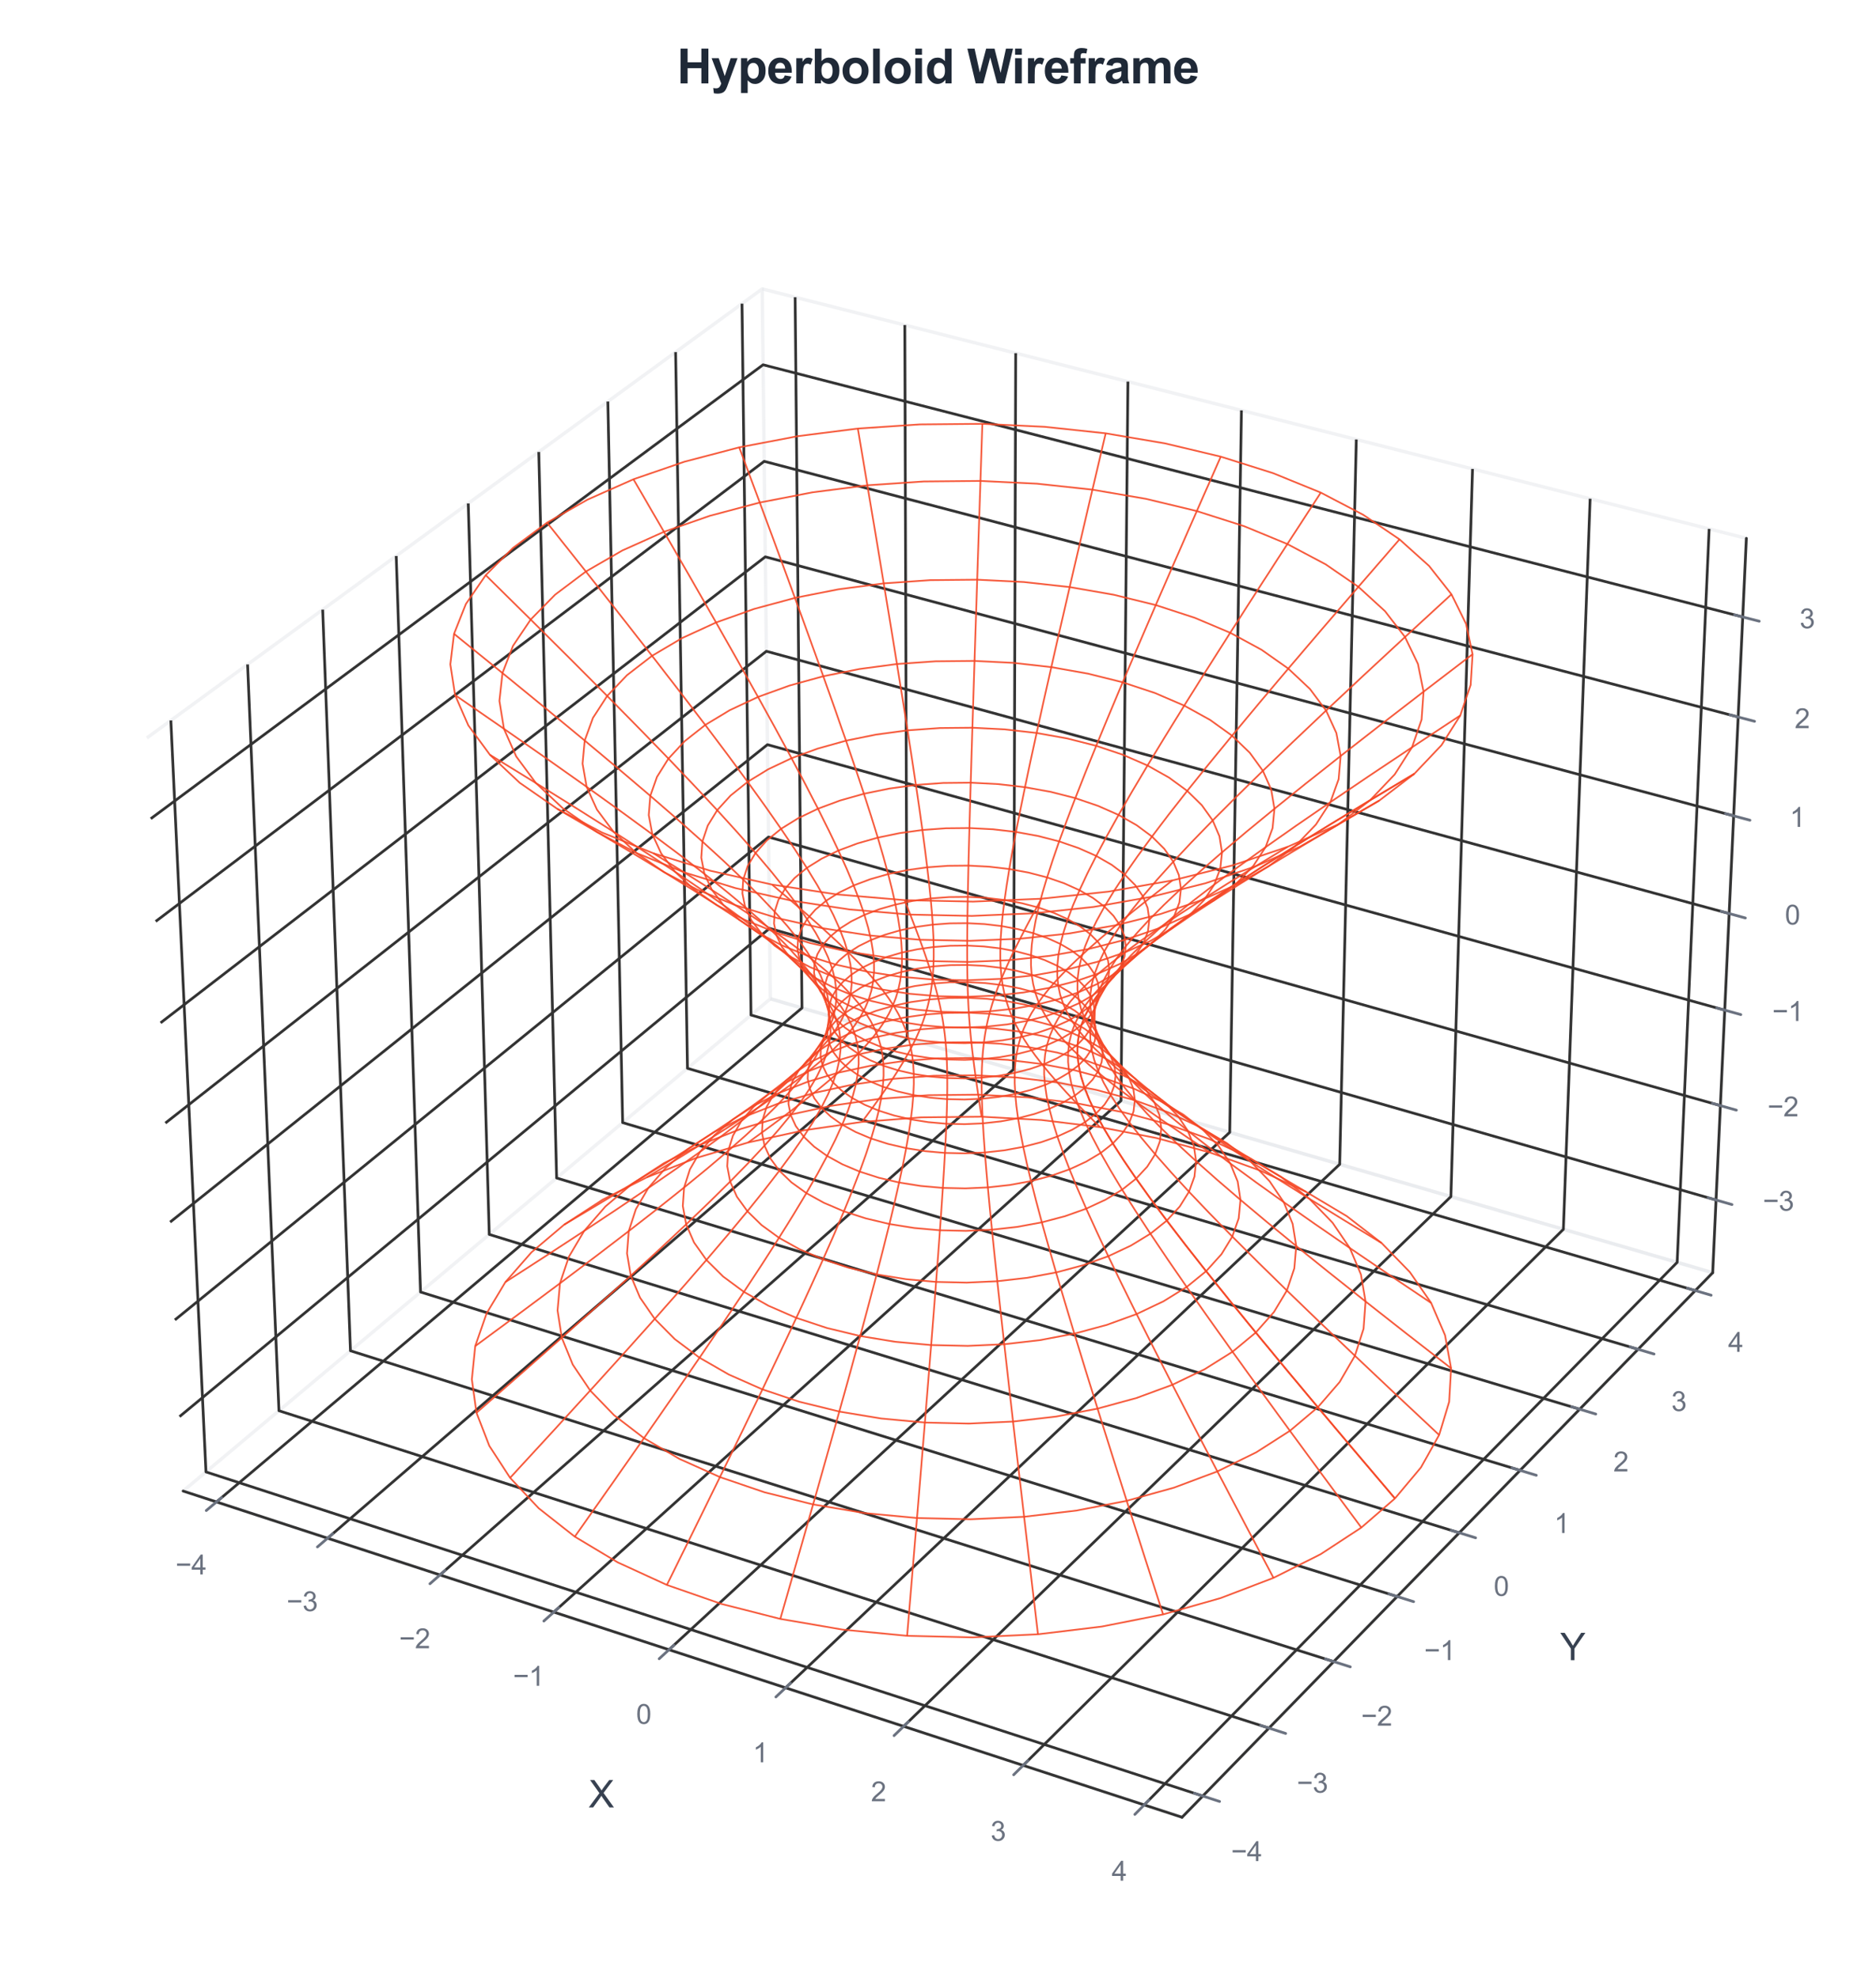 <?xml version="1.0" encoding="utf-8" standalone="no"?>
<!DOCTYPE svg PUBLIC "-//W3C//DTD SVG 1.1//EN"
  "http://www.w3.org/Graphics/SVG/1.1/DTD/svg11.dtd">
<svg xmlns:xlink="http://www.w3.org/1999/xlink" viewBox="0 0 553.12 583.312" xmlns="http://www.w3.org/2000/svg" version="1.1">
 <defs>
  <style type="text/css">*{stroke-linejoin: round; stroke-linecap: butt}</style>
 </defs>
 <g id="figure_1">
  <g id="patch_1">
   <path d="M 0 583.312 
L 553.12 583.312 
L 553.12 0 
L 0 0 
z
" style="fill: #ffffff"/>
  </g>
  <g id="patch_2">
   <path d="M 14.4 568.912 
L 538.72 568.912 
L 538.72 44.592 
L 14.4 44.592 
z
" style="fill: #ffffff"/>
  </g>
  <g id="pane3d_1">
   <g id="patch_3">
    <path d="M 53.99 439.631 
L 227.137 294.495 
L 224.73 85.184 
L 43.297 217.586 
" style="fill: none; opacity: 0.5; stroke: #e5e7eb; stroke-linejoin: miter"/>
   </g>
  </g>
  <g id="pane3d_2">
   <g id="patch_4">
    <path d="M 227.137 294.495 
L 504.977 375.252 
L 514.893 158.731 
L 224.73 85.184 
" style="fill: none; opacity: 0.5; stroke: #e5e7eb; stroke-linejoin: miter"/>
   </g>
  </g>
  <g id="pane3d_3">
   <g id="patch_5">
    <path d="M 53.99 439.631 
L 348.514 535.823 
L 504.977 375.252 
L 227.137 294.495 
" style="fill: none; opacity: 0.5; stroke: #e5e7eb; stroke-linejoin: miter"/>
   </g>
  </g>
  <g id="grid3d_1">
   <g id="Line3DCollection_1">
    <path d="M 63.822 442.842 
L 236.452 297.203 
L 234.439 87.644 
" style="fill: none; stroke: #333333; stroke-width: 0.8"/>
    <path d="M 96.575 453.539 
L 267.462 306.216 
L 266.767 95.839 
" style="fill: none; stroke: #333333; stroke-width: 0.8"/>
    <path d="M 129.723 464.366 
L 298.815 315.329 
L 299.47 104.128 
" style="fill: none; stroke: #333333; stroke-width: 0.8"/>
    <path d="M 163.275 475.324 
L 330.518 324.544 
L 332.553 112.514 
" style="fill: none; stroke: #333333; stroke-width: 0.8"/>
    <path d="M 197.237 486.416 
L 362.577 333.862 
L 366.024 120.997 
" style="fill: none; stroke: #333333; stroke-width: 0.8"/>
    <path d="M 231.618 497.645 
L 394.997 343.286 
L 399.888 129.581 
" style="fill: none; stroke: #333333; stroke-width: 0.8"/>
    <path d="M 266.426 509.013 
L 427.786 352.816 
L 434.154 138.267 
" style="fill: none; stroke: #333333; stroke-width: 0.8"/>
    <path d="M 301.667 520.522 
L 460.948 362.455 
L 468.829 147.055 
" style="fill: none; stroke: #333333; stroke-width: 0.8"/>
    <path d="M 337.351 532.177 
L 494.491 372.205 
L 503.919 155.95 
" style="fill: none; stroke: #333333; stroke-width: 0.8"/>
   </g>
  </g>
  <g id="grid3d_2">
   <g id="Line3DCollection_2">
    <path d="M 50.377 212.419 
L 60.722 433.988 
L 354.623 529.553 
" style="fill: none; stroke: #333333; stroke-width: 0.8"/>
    <path d="M 72.995 195.913 
L 82.242 415.949 
L 374.138 509.526 
" style="fill: none; stroke: #333333; stroke-width: 0.8"/>
    <path d="M 95.137 179.755 
L 103.329 398.274 
L 393.24 489.923 
" style="fill: none; stroke: #333333; stroke-width: 0.8"/>
    <path d="M 116.817 163.934 
L 123.994 380.952 
L 411.939 470.732 
" style="fill: none; stroke: #333333; stroke-width: 0.8"/>
    <path d="M 138.05 148.439 
L 144.251 363.972 
L 430.25 451.941 
" style="fill: none; stroke: #333333; stroke-width: 0.8"/>
    <path d="M 158.848 133.262 
L 164.111 347.325 
L 448.184 433.536 
" style="fill: none; stroke: #333333; stroke-width: 0.8"/>
    <path d="M 179.225 118.391 
L 183.587 331 
L 465.753 415.506 
" style="fill: none; stroke: #333333; stroke-width: 0.8"/>
    <path d="M 199.194 103.819 
L 202.688 314.989 
L 482.968 397.84 
" style="fill: none; stroke: #333333; stroke-width: 0.8"/>
    <path d="M 218.768 89.535 
L 221.426 299.283 
L 499.838 380.526 
" style="fill: none; stroke: #333333; stroke-width: 0.8"/>
   </g>
  </g>
  <g id="grid3d_3">
   <g id="Line3DCollection_3">
    <path d="M 505.959 353.82 
L 226.899 273.737 
L 52.933 417.685 
" style="fill: none; stroke: #333333; stroke-width: 0.8"/>
    <path d="M 507.233 325.991 
L 226.589 246.796 
L 51.56 389.178 
" style="fill: none; stroke: #333333; stroke-width: 0.8"/>
    <path d="M 508.522 297.84 
L 226.276 219.559 
L 50.171 360.33 
" style="fill: none; stroke: #333333; stroke-width: 0.8"/>
    <path d="M 509.826 269.364 
L 225.959 192.022 
L 48.765 331.134 
" style="fill: none; stroke: #333333; stroke-width: 0.8"/>
    <path d="M 511.146 240.555 
L 225.639 164.179 
L 47.342 301.585 
" style="fill: none; stroke: #333333; stroke-width: 0.8"/>
    <path d="M 512.48 211.408 
L 225.315 136.025 
L 45.902 271.675 
" style="fill: none; stroke: #333333; stroke-width: 0.8"/>
    <path d="M 513.831 181.917 
L 224.988 107.555 
L 44.444 241.398 
" style="fill: none; stroke: #333333; stroke-width: 0.8"/>
   </g>
  </g>
  <g id="axis3d_1">
   <g id="line2d_1">
    <path d="M 53.99 439.631 
L 348.514 535.823 
" style="fill: none; stroke: #333333; stroke-width: 0.8; stroke-linecap: round"/>
   </g>
   <g id="xtick_1">
    <g id="line2d_2">
     <path d="M 283.645 299.666 
" clip-path="url(#pdf30e85d58)" style="fill: none; stroke: #333333; stroke-width: 0.8; stroke-linecap: round"/>
    </g>
    <g id="line2d_3">
     <path d="M 65.325 441.574 
L 60.81 445.384 
" style="fill: none; stroke: #6b7280; stroke-width: 0.8; stroke-linecap: round"/>
    </g>
    <g id="text_1">
     <!-- −4 -->
     <g style="fill: #6b7280" transform="translate(51.742 464.223) scale(0.08 -0.08)">
      <defs>
       <path id="ArialMT-2212" d="M 3381 1997 
L 356 1997 
L 356 2522 
L 3381 2522 
L 3381 1997 
z
" transform="scale(0.016)"/>
       <path id="ArialMT-34" d="M 2069 0 
L 2069 1097 
L 81 1097 
L 81 1613 
L 2172 4581 
L 2631 4581 
L 2631 1613 
L 3250 1613 
L 3250 1097 
L 2631 1097 
L 2631 0 
L 2069 0 
z
M 2069 1613 
L 2069 3678 
L 634 1613 
L 2069 1613 
z
" transform="scale(0.016)"/>
      </defs>
      <use xlink:href="#ArialMT-2212"/>
      <use xlink:href="#ArialMT-34" transform="translate(58.398 0)"/>
     </g>
    </g>
   </g>
   <g id="xtick_2">
    <g id="line2d_4">
     <path d="M 283.645 299.666 
" clip-path="url(#pdf30e85d58)" style="fill: none; stroke: #333333; stroke-width: 0.8; stroke-linecap: round"/>
    </g>
    <g id="line2d_5">
     <path d="M 98.063 452.256 
L 93.591 456.111 
" style="fill: none; stroke: #6b7280; stroke-width: 0.8; stroke-linecap: round"/>
    </g>
    <g id="text_2">
     <!-- −3 -->
     <g style="fill: #6b7280" transform="translate(84.511 475.034) scale(0.08 -0.08)">
      <defs>
       <path id="ArialMT-33" d="M 269 1209 
L 831 1284 
Q 928 806 1161 595 
Q 1394 384 1728 384 
Q 2125 384 2398 659 
Q 2672 934 2672 1341 
Q 2672 1728 2419 1979 
Q 2166 2231 1775 2231 
Q 1616 2231 1378 2169 
L 1441 2663 
Q 1497 2656 1531 2656 
Q 1891 2656 2178 2843 
Q 2466 3031 2466 3422 
Q 2466 3731 2256 3934 
Q 2047 4138 1716 4138 
Q 1388 4138 1169 3931 
Q 950 3725 888 3313 
L 325 3413 
Q 428 3978 793 4289 
Q 1159 4600 1703 4600 
Q 2078 4600 2393 4439 
Q 2709 4278 2876 4000 
Q 3044 3722 3044 3409 
Q 3044 3113 2884 2869 
Q 2725 2625 2413 2481 
Q 2819 2388 3044 2092 
Q 3269 1797 3269 1353 
Q 3269 753 2831 336 
Q 2394 -81 1725 -81 
Q 1122 -81 723 278 
Q 325 638 269 1209 
z
" transform="scale(0.016)"/>
      </defs>
      <use xlink:href="#ArialMT-2212"/>
      <use xlink:href="#ArialMT-33" transform="translate(58.398 0)"/>
     </g>
    </g>
   </g>
   <g id="xtick_3">
    <g id="line2d_6">
     <path d="M 283.645 299.666 
" clip-path="url(#pdf30e85d58)" style="fill: none; stroke: #333333; stroke-width: 0.8; stroke-linecap: round"/>
    </g>
    <g id="line2d_7">
     <path d="M 131.197 463.067 
L 126.769 466.969 
" style="fill: none; stroke: #6b7280; stroke-width: 0.8; stroke-linecap: round"/>
    </g>
    <g id="text_3">
     <!-- −2 -->
     <g style="fill: #6b7280" transform="translate(117.677 485.976) scale(0.08 -0.08)">
      <defs>
       <path id="ArialMT-32" d="M 3222 541 
L 3222 0 
L 194 0 
Q 188 203 259 391 
Q 375 700 629 1000 
Q 884 1300 1366 1694 
Q 2113 2306 2375 2664 
Q 2638 3022 2638 3341 
Q 2638 3675 2398 3904 
Q 2159 4134 1775 4134 
Q 1369 4134 1125 3890 
Q 881 3647 878 3216 
L 300 3275 
Q 359 3922 746 4261 
Q 1134 4600 1788 4600 
Q 2447 4600 2831 4234 
Q 3216 3869 3216 3328 
Q 3216 3053 3103 2787 
Q 2991 2522 2730 2228 
Q 2469 1934 1863 1422 
Q 1356 997 1212 845 
Q 1069 694 975 541 
L 3222 541 
z
" transform="scale(0.016)"/>
      </defs>
      <use xlink:href="#ArialMT-2212"/>
      <use xlink:href="#ArialMT-32" transform="translate(58.398 0)"/>
     </g>
    </g>
   </g>
   <g id="xtick_4">
    <g id="line2d_8">
     <path d="M 283.645 299.666 
" clip-path="url(#pdf30e85d58)" style="fill: none; stroke: #333333; stroke-width: 0.8; stroke-linecap: round"/>
    </g>
    <g id="line2d_9">
     <path d="M 164.733 474.009 
L 160.352 477.959 
" style="fill: none; stroke: #6b7280; stroke-width: 0.8; stroke-linecap: round"/>
    </g>
    <g id="text_4">
     <!-- −1 -->
     <g style="fill: #6b7280" transform="translate(151.248 497.052) scale(0.08 -0.08)">
      <defs>
       <path id="ArialMT-31" d="M 2384 0 
L 1822 0 
L 1822 3584 
Q 1619 3391 1289 3197 
Q 959 3003 697 2906 
L 697 3450 
Q 1169 3672 1522 3987 
Q 1875 4303 2022 4600 
L 2384 4600 
L 2384 0 
z
" transform="scale(0.016)"/>
      </defs>
      <use xlink:href="#ArialMT-2212"/>
      <use xlink:href="#ArialMT-31" transform="translate(58.398 0)"/>
     </g>
    </g>
   </g>
   <g id="xtick_5">
    <g id="line2d_10">
     <path d="M 283.645 299.666 
" clip-path="url(#pdf30e85d58)" style="fill: none; stroke: #333333; stroke-width: 0.8; stroke-linecap: round"/>
    </g>
    <g id="line2d_11">
     <path d="M 198.68 485.085 
L 194.346 489.083 
" style="fill: none; stroke: #6b7280; stroke-width: 0.8; stroke-linecap: round"/>
    </g>
    <g id="text_5">
     <!-- 0 -->
     <g style="fill: #6b7280" transform="translate(187.566 508.264) scale(0.08 -0.08)">
      <defs>
       <path id="ArialMT-30" d="M 266 2259 
Q 266 3072 433 3567 
Q 600 4063 929 4331 
Q 1259 4600 1759 4600 
Q 2128 4600 2406 4451 
Q 2684 4303 2865 4023 
Q 3047 3744 3150 3342 
Q 3253 2941 3253 2259 
Q 3253 1453 3087 958 
Q 2922 463 2592 192 
Q 2263 -78 1759 -78 
Q 1097 -78 719 397 
Q 266 969 266 2259 
z
M 844 2259 
Q 844 1131 1108 757 
Q 1372 384 1759 384 
Q 2147 384 2411 759 
Q 2675 1134 2675 2259 
Q 2675 3391 2411 3762 
Q 2147 4134 1753 4134 
Q 1366 4134 1134 3806 
Q 844 3388 844 2259 
z
" transform="scale(0.016)"/>
      </defs>
      <use xlink:href="#ArialMT-30"/>
     </g>
    </g>
   </g>
   <g id="xtick_6">
    <g id="line2d_12">
     <path d="M 283.645 299.666 
" clip-path="url(#pdf30e85d58)" style="fill: none; stroke: #333333; stroke-width: 0.8; stroke-linecap: round"/>
    </g>
    <g id="line2d_13">
     <path d="M 233.045 496.297 
L 228.76 500.345 
" style="fill: none; stroke: #6b7280; stroke-width: 0.8; stroke-linecap: round"/>
    </g>
    <g id="text_6">
     <!-- 1 -->
     <g style="fill: #6b7280" transform="translate(221.968 519.614) scale(0.08 -0.08)">
      <use xlink:href="#ArialMT-31"/>
     </g>
    </g>
   </g>
   <g id="xtick_7">
    <g id="line2d_14">
     <path d="M 283.645 299.666 
" clip-path="url(#pdf30e85d58)" style="fill: none; stroke: #333333; stroke-width: 0.8; stroke-linecap: round"/>
    </g>
    <g id="line2d_15">
     <path d="M 267.835 507.649 
L 263.601 511.747 
" style="fill: none; stroke: #6b7280; stroke-width: 0.8; stroke-linecap: round"/>
    </g>
    <g id="text_7">
     <!-- 2 -->
     <g style="fill: #6b7280" transform="translate(256.797 531.105) scale(0.08 -0.08)">
      <use xlink:href="#ArialMT-32"/>
     </g>
    </g>
   </g>
   <g id="xtick_8">
    <g id="line2d_16">
     <path d="M 283.645 299.666 
" clip-path="url(#pdf30e85d58)" style="fill: none; stroke: #333333; stroke-width: 0.8; stroke-linecap: round"/>
    </g>
    <g id="line2d_17">
     <path d="M 303.059 519.141 
L 298.877 523.291 
" style="fill: none; stroke: #6b7280; stroke-width: 0.8; stroke-linecap: round"/>
    </g>
    <g id="text_8">
     <!-- 3 -->
     <g style="fill: #6b7280" transform="translate(292.061 542.74) scale(0.08 -0.08)">
      <use xlink:href="#ArialMT-33"/>
     </g>
    </g>
   </g>
   <g id="xtick_9">
    <g id="line2d_18">
     <path d="M 283.645 299.666 
" clip-path="url(#pdf30e85d58)" style="fill: none; stroke: #333333; stroke-width: 0.8; stroke-linecap: round"/>
    </g>
    <g id="line2d_19">
     <path d="M 338.724 530.778 
L 334.597 534.98 
" style="fill: none; stroke: #6b7280; stroke-width: 0.8; stroke-linecap: round"/>
    </g>
    <g id="text_9">
     <!-- 4 -->
     <g style="fill: #6b7280" transform="translate(327.769 554.521) scale(0.08 -0.08)">
      <use xlink:href="#ArialMT-34"/>
     </g>
    </g>
   </g>
   <g id="text_10">
    <!-- X -->
    <g style="fill: #374151" transform="translate(173.561 532.906) scale(0.11 -0.11)">
     <defs>
      <path id="ArialMT-58" d="M 28 0 
L 1800 2388 
L 238 4581 
L 959 4581 
L 1791 3406 
Q 2050 3041 2159 2844 
Q 2313 3094 2522 3366 
L 3444 4581 
L 4103 4581 
L 2494 2422 
L 4228 0 
L 3478 0 
L 2325 1634 
Q 2228 1775 2125 1941 
Q 1972 1691 1906 1597 
L 756 0 
L 28 0 
z
" transform="scale(0.016)"/>
     </defs>
     <use xlink:href="#ArialMT-58"/>
    </g>
   </g>
  </g>
  <g id="axis3d_2">
   <g id="line2d_20">
    <path d="M 504.977 375.252 
L 348.514 535.823 
" style="fill: none; stroke: #333333; stroke-width: 0.8; stroke-linecap: round"/>
   </g>
   <g id="xtick_10">
    <g id="line2d_21">
     <path d="M 283.645 299.666 
" clip-path="url(#pdf30e85d58)" style="fill: none; stroke: #333333; stroke-width: 0.8; stroke-linecap: round"/>
    </g>
    <g id="line2d_22">
     <path d="M 352.146 528.748 
L 359.583 531.166 
" style="fill: none; stroke: #6b7280; stroke-width: 0.8; stroke-linecap: round"/>
    </g>
    <g id="text_11">
     <!-- −4 -->
     <g style="fill: #6b7280" transform="translate(362.971 548.735) scale(0.08 -0.08)">
      <use xlink:href="#ArialMT-2212"/>
      <use xlink:href="#ArialMT-34" transform="translate(58.398 0)"/>
     </g>
    </g>
   </g>
   <g id="xtick_11">
    <g id="line2d_23">
     <path d="M 283.645 299.666 
" clip-path="url(#pdf30e85d58)" style="fill: none; stroke: #333333; stroke-width: 0.8; stroke-linecap: round"/>
    </g>
    <g id="line2d_24">
     <path d="M 371.68 508.737 
L 379.062 511.104 
" style="fill: none; stroke: #6b7280; stroke-width: 0.8; stroke-linecap: round"/>
    </g>
    <g id="text_12">
     <!-- −3 -->
     <g style="fill: #6b7280" transform="translate(382.354 528.557) scale(0.08 -0.08)">
      <use xlink:href="#ArialMT-2212"/>
      <use xlink:href="#ArialMT-33" transform="translate(58.398 0)"/>
     </g>
    </g>
   </g>
   <g id="xtick_12">
    <g id="line2d_25">
     <path d="M 283.645 299.666 
" clip-path="url(#pdf30e85d58)" style="fill: none; stroke: #333333; stroke-width: 0.8; stroke-linecap: round"/>
    </g>
    <g id="line2d_26">
     <path d="M 390.799 489.151 
L 398.127 491.468 
" style="fill: none; stroke: #6b7280; stroke-width: 0.8; stroke-linecap: round"/>
    </g>
    <g id="text_13">
     <!-- −2 -->
     <g style="fill: #6b7280" transform="translate(401.325 508.807) scale(0.08 -0.08)">
      <use xlink:href="#ArialMT-2212"/>
      <use xlink:href="#ArialMT-32" transform="translate(58.398 0)"/>
     </g>
    </g>
   </g>
   <g id="xtick_13">
    <g id="line2d_27">
     <path d="M 283.645 299.666 
" clip-path="url(#pdf30e85d58)" style="fill: none; stroke: #333333; stroke-width: 0.8; stroke-linecap: round"/>
    </g>
    <g id="line2d_28">
     <path d="M 409.516 469.977 
L 416.791 472.245 
" style="fill: none; stroke: #6b7280; stroke-width: 0.8; stroke-linecap: round"/>
    </g>
    <g id="text_14">
     <!-- −1 -->
     <g style="fill: #6b7280" transform="translate(419.898 489.473) scale(0.08 -0.08)">
      <use xlink:href="#ArialMT-2212"/>
      <use xlink:href="#ArialMT-31" transform="translate(58.398 0)"/>
     </g>
    </g>
   </g>
   <g id="xtick_14">
    <g id="line2d_29">
     <path d="M 283.645 299.666 
" clip-path="url(#pdf30e85d58)" style="fill: none; stroke: #333333; stroke-width: 0.8; stroke-linecap: round"/>
    </g>
    <g id="line2d_30">
     <path d="M 427.845 451.201 
L 435.067 453.422 
" style="fill: none; stroke: #6b7280; stroke-width: 0.8; stroke-linecap: round"/>
    </g>
    <g id="text_15">
     <!-- 0 -->
     <g style="fill: #6b7280" transform="translate(440.42 470.541) scale(0.08 -0.08)">
      <use xlink:href="#ArialMT-30"/>
     </g>
    </g>
   </g>
   <g id="xtick_15">
    <g id="line2d_31">
     <path d="M 283.645 299.666 
" clip-path="url(#pdf30e85d58)" style="fill: none; stroke: #333333; stroke-width: 0.8; stroke-linecap: round"/>
    </g>
    <g id="line2d_32">
     <path d="M 445.796 432.811 
L 452.966 434.987 
" style="fill: none; stroke: #6b7280; stroke-width: 0.8; stroke-linecap: round"/>
    </g>
    <g id="text_16">
     <!-- 1 -->
     <g style="fill: #6b7280" transform="translate(458.232 451.998) scale(0.08 -0.08)">
      <use xlink:href="#ArialMT-31"/>
     </g>
    </g>
   </g>
   <g id="xtick_16">
    <g id="line2d_33">
     <path d="M 283.645 299.666 
" clip-path="url(#pdf30e85d58)" style="fill: none; stroke: #333333; stroke-width: 0.8; stroke-linecap: round"/>
    </g>
    <g id="line2d_34">
     <path d="M 463.382 414.796 
L 470.5 416.928 
" style="fill: none; stroke: #6b7280; stroke-width: 0.8; stroke-linecap: round"/>
    </g>
    <g id="text_17">
     <!-- 2 -->
     <g style="fill: #6b7280" transform="translate(475.68 433.833) scale(0.08 -0.08)">
      <use xlink:href="#ArialMT-32"/>
     </g>
    </g>
   </g>
   <g id="xtick_17">
    <g id="line2d_35">
     <path d="M 283.645 299.666 
" clip-path="url(#pdf30e85d58)" style="fill: none; stroke: #333333; stroke-width: 0.8; stroke-linecap: round"/>
    </g>
    <g id="line2d_36">
     <path d="M 480.614 397.144 
L 487.681 399.233 
" style="fill: none; stroke: #6b7280; stroke-width: 0.8; stroke-linecap: round"/>
    </g>
    <g id="text_18">
     <!-- 3 -->
     <g style="fill: #6b7280" transform="translate(492.777 416.035) scale(0.08 -0.08)">
      <use xlink:href="#ArialMT-33"/>
     </g>
    </g>
   </g>
   <g id="xtick_18">
    <g id="line2d_37">
     <path d="M 283.645 299.666 
" clip-path="url(#pdf30e85d58)" style="fill: none; stroke: #333333; stroke-width: 0.8; stroke-linecap: round"/>
    </g>
    <g id="line2d_38">
     <path d="M 497.501 379.844 
L 504.518 381.892 
" style="fill: none; stroke: #6b7280; stroke-width: 0.8; stroke-linecap: round"/>
    </g>
    <g id="text_19">
     <!-- 4 -->
     <g style="fill: #6b7280" transform="translate(509.532 398.592) scale(0.08 -0.08)">
      <use xlink:href="#ArialMT-34"/>
     </g>
    </g>
   </g>
   <g id="text_20">
    <!-- Y -->
    <g style="fill: #374151" transform="translate(460.008 489.504) scale(0.11 -0.11)">
     <defs>
      <path id="ArialMT-59" d="M 1784 0 
L 1784 1941 
L 19 4581 
L 756 4581 
L 1659 3200 
Q 1909 2813 2125 2425 
Q 2331 2784 2625 3234 
L 3513 4581 
L 4219 4581 
L 2391 1941 
L 2391 0 
L 1784 0 
z
" transform="scale(0.016)"/>
     </defs>
     <use xlink:href="#ArialMT-59"/>
    </g>
   </g>
  </g>
  <g id="axis3d_3">
   <g id="line2d_39">
    <path d="M 504.977 375.252 
L 514.893 158.731 
" style="fill: none; stroke: #333333; stroke-width: 0.8; stroke-linecap: round"/>
   </g>
   <g id="xtick_19">
    <g id="line2d_40">
     <path d="M 283.645 299.666 
" style="fill: none; stroke: #333333; stroke-width: 0.8; stroke-linecap: round"/>
    </g>
    <g id="line2d_41">
     <path d="M 503.616 353.148 
L 510.65 355.166 
" style="fill: none; stroke: #6b7280; stroke-width: 0.8; stroke-linecap: round"/>
    </g>
    <g id="text_21">
     <!-- −3 -->
     <g style="fill: #6b7280" transform="translate(519.753 356.959) scale(0.08 -0.08)">
      <use xlink:href="#ArialMT-2212"/>
      <use xlink:href="#ArialMT-33" transform="translate(58.398 0)"/>
     </g>
    </g>
   </g>
   <g id="xtick_20">
    <g id="line2d_42">
     <path d="M 283.645 299.666 
" style="fill: none; stroke: #333333; stroke-width: 0.8; stroke-linecap: round"/>
    </g>
    <g id="line2d_43">
     <path d="M 504.877 325.326 
L 511.952 327.322 
" style="fill: none; stroke: #6b7280; stroke-width: 0.8; stroke-linecap: round"/>
    </g>
    <g id="text_22">
     <!-- −2 -->
     <g style="fill: #6b7280" transform="translate(521.131 329.157) scale(0.08 -0.08)">
      <use xlink:href="#ArialMT-2212"/>
      <use xlink:href="#ArialMT-32" transform="translate(58.398 0)"/>
     </g>
    </g>
   </g>
   <g id="xtick_21">
    <g id="line2d_44">
     <path d="M 283.645 299.666 
" style="fill: none; stroke: #333333; stroke-width: 0.8; stroke-linecap: round"/>
    </g>
    <g id="line2d_45">
     <path d="M 506.152 297.183 
L 513.269 299.157 
" style="fill: none; stroke: #6b7280; stroke-width: 0.8; stroke-linecap: round"/>
    </g>
    <g id="text_23">
     <!-- −1 -->
     <g style="fill: #6b7280" transform="translate(522.524 301.036) scale(0.08 -0.08)">
      <use xlink:href="#ArialMT-2212"/>
      <use xlink:href="#ArialMT-31" transform="translate(58.398 0)"/>
     </g>
    </g>
   </g>
   <g id="xtick_22">
    <g id="line2d_46">
     <path d="M 283.645 299.666 
" style="fill: none; stroke: #333333; stroke-width: 0.8; stroke-linecap: round"/>
    </g>
    <g id="line2d_47">
     <path d="M 507.442 268.714 
L 514.602 270.665 
" style="fill: none; stroke: #6b7280; stroke-width: 0.8; stroke-linecap: round"/>
    </g>
    <g id="text_24">
     <!-- 0 -->
     <g style="fill: #6b7280" transform="translate(526.27 272.589) scale(0.08 -0.08)">
      <use xlink:href="#ArialMT-30"/>
     </g>
    </g>
   </g>
   <g id="xtick_23">
    <g id="line2d_48">
     <path d="M 283.645 299.666 
" style="fill: none; stroke: #333333; stroke-width: 0.8; stroke-linecap: round"/>
    </g>
    <g id="line2d_49">
     <path d="M 508.746 239.913 
L 515.95 241.84 
" style="fill: none; stroke: #6b7280; stroke-width: 0.8; stroke-linecap: round"/>
    </g>
    <g id="text_25">
     <!-- 1 -->
     <g style="fill: #6b7280" transform="translate(527.696 243.81) scale(0.08 -0.08)">
      <use xlink:href="#ArialMT-31"/>
     </g>
    </g>
   </g>
   <g id="xtick_24">
    <g id="line2d_50">
     <path d="M 283.645 299.666 
" style="fill: none; stroke: #333333; stroke-width: 0.8; stroke-linecap: round"/>
    </g>
    <g id="line2d_51">
     <path d="M 510.066 210.774 
L 517.314 212.677 
" style="fill: none; stroke: #6b7280; stroke-width: 0.8; stroke-linecap: round"/>
    </g>
    <g id="text_26">
     <!-- 2 -->
     <g style="fill: #6b7280" transform="translate(529.138 214.695) scale(0.08 -0.08)">
      <use xlink:href="#ArialMT-32"/>
     </g>
    </g>
   </g>
   <g id="xtick_25">
    <g id="line2d_52">
     <path d="M 283.645 299.666 
" style="fill: none; stroke: #333333; stroke-width: 0.8; stroke-linecap: round"/>
    </g>
    <g id="line2d_53">
     <path d="M 511.402 181.291 
L 518.694 183.169 
" style="fill: none; stroke: #6b7280; stroke-width: 0.8; stroke-linecap: round"/>
    </g>
    <g id="text_27">
     <!-- 3 -->
     <g style="fill: #6b7280" transform="translate(530.598 185.236) scale(0.08 -0.08)">
      <use xlink:href="#ArialMT-33"/>
     </g>
    </g>
   </g>
   <g id="text_28">
    <!-- Z -->
    <g style="fill: #374151" transform="translate(556.657 265.483) scale(0.11 -0.11)">
     <defs>
      <path id="ArialMT-5a" d="M 128 0 
L 128 563 
L 2475 3497 
Q 2725 3809 2950 4041 
L 394 4041 
L 394 4581 
L 3675 4581 
L 3675 4041 
L 1103 863 
L 825 541 
L 3750 541 
L 3750 0 
L 128 0 
z
" transform="scale(0.016)"/>
     </defs>
     <use xlink:href="#ArialMT-5a"/>
    </g>
   </g>
  </g>
  <g id="axes_1">
   <g id="Line3DCollection_4">
    <path d="M 411.286 441.816 
L 418.965 432.66 
L 424.313 423.1 
L 427.277 413.307 
L 427.845 403.447 
L 426.05 393.685 
L 421.959 384.175 
L 415.675 375.066 
L 407.33 366.493 
L 397.085 358.581 
L 385.12 351.44 
L 371.636 345.169 
L 356.85 339.85 
L 340.991 335.551 
L 324.298 332.329 
L 307.016 330.223 
L 289.396 329.26 
L 271.692 329.45 
L 254.158 330.793 
L 237.047 333.27 
L 220.607 336.853 
L 205.083 341.494 
L 190.711 347.136 
L 177.715 353.704 
L 166.307 361.111 
L 156.682 369.254 
L 149.014 378.018 
L 143.454 387.275 
L 140.125 396.885 
L 139.119 406.697 
L 140.491 416.553 
L 144.26 426.288 
L 150.399 435.733 
L 158.842 444.719 
L 169.473 453.083 
L 182.135 460.664 
L 196.625 467.318 
L 212.697 472.911 
L 230.072 477.331 
L 248.436 480.488 
L 267.453 482.316 
L 286.77 482.778 
L 306.026 481.863 
L 324.863 479.591 
L 342.931 476.009 
L 359.902 471.19 
L 375.472 465.234 
L 389.373 458.259 
L 401.374 450.403 
L 411.286 441.816 
" clip-path="url(#pdf30e85d58)" style="fill: none; stroke: #f54927; stroke-opacity: 0.9; stroke-width: 0.5"/>
    <path d="M 388.553 414.924 
L 394.968 407.503 
L 399.479 399.742 
L 402.037 391.775 
L 402.623 383.739 
L 401.257 375.766 
L 397.987 367.984 
L 392.891 360.516 
L 386.074 353.476 
L 377.662 346.967 
L 367.804 341.084 
L 356.665 335.909 
L 344.424 331.516 
L 331.273 327.962 
L 317.413 325.296 
L 303.053 323.553 
L 288.405 322.755 
L 273.685 322.912 
L 259.11 324.024 
L 244.895 326.075 
L 231.251 329.038 
L 218.384 332.875 
L 206.493 337.533 
L 195.765 342.95 
L 186.376 349.049 
L 178.485 355.744 
L 172.234 362.938 
L 167.742 370.522 
L 165.105 378.381 
L 164.391 386.389 
L 165.64 394.418 
L 168.857 402.332 
L 174.016 409.995 
L 181.053 417.274 
L 189.869 424.035 
L 200.329 430.156 
L 212.266 435.519 
L 225.477 440.022 
L 239.736 443.577 
L 254.788 446.114 
L 270.364 447.583 
L 286.18 447.953 
L 301.947 447.219 
L 317.378 445.393 
L 332.193 442.513 
L 346.127 438.637 
L 358.935 433.84 
L 370.396 428.215 
L 380.321 421.87 
L 388.553 414.924 
" clip-path="url(#pdf30e85d58)" style="fill: none; stroke: #f54927; stroke-opacity: 0.9; stroke-width: 0.5"/>
    <path d="M 370.254 392.898 
L 375.62 386.843 
L 379.422 380.5 
L 381.615 373.979 
L 382.18 367.391 
L 381.126 360.844 
L 378.488 354.444 
L 374.328 348.293 
L 368.728 342.485 
L 361.79 337.108 
L 353.635 332.243 
L 344.4 327.959 
L 334.233 324.318 
L 323.297 321.37 
L 311.759 319.158 
L 299.797 317.71 
L 287.59 317.047 
L 275.322 317.179 
L 263.178 318.102 
L 251.338 319.804 
L 239.983 322.263 
L 229.288 325.445 
L 219.417 329.304 
L 210.529 333.787 
L 202.769 338.829 
L 196.269 344.357 
L 191.142 350.288 
L 187.486 356.532 
L 185.376 362.992 
L 184.863 369.565 
L 185.976 376.143 
L 188.713 382.618 
L 193.047 388.878 
L 198.922 394.814 
L 206.253 400.321 
L 214.925 405.3 
L 224.798 409.657 
L 235.707 413.312 
L 247.465 416.196 
L 259.866 418.252 
L 272.69 419.442 
L 285.708 419.743 
L 298.687 419.147 
L 311.394 417.668 
L 323.603 415.334 
L 335.098 412.189 
L 345.679 408.294 
L 355.166 403.722 
L 363.401 398.558 
L 370.254 392.898 
" clip-path="url(#pdf30e85d58)" style="fill: none; stroke: #f54927; stroke-opacity: 0.9; stroke-width: 0.5"/>
    <path d="M 355.616 374.808 
L 360.122 369.825 
L 363.334 364.598 
L 365.211 359.218 
L 365.734 353.775 
L 364.908 348.359 
L 362.759 343.058 
L 359.333 337.957 
L 354.698 333.136 
L 348.937 328.667 
L 342.149 324.619 
L 334.448 321.052 
L 325.958 318.017 
L 316.816 315.559 
L 307.163 313.713 
L 297.149 312.505 
L 286.928 311.952 
L 276.654 312.061 
L 266.485 312.832 
L 256.576 314.253 
L 247.078 316.304 
L 238.14 318.956 
L 229.901 322.172 
L 222.494 325.904 
L 216.039 330.098 
L 210.646 334.691 
L 206.41 339.613 
L 203.407 344.789 
L 201.698 350.137 
L 201.324 355.572 
L 202.303 361.004 
L 204.632 366.343 
L 208.284 371.5 
L 213.211 376.384 
L 219.337 380.91 
L 226.568 384.997 
L 234.786 388.571 
L 243.854 391.567 
L 253.616 393.928 
L 263.905 395.612 
L 274.54 396.586 
L 285.333 396.832 
L 296.094 396.344 
L 306.633 395.134 
L 316.765 393.222 
L 326.312 390.646 
L 335.111 387.453 
L 343.011 383.702 
L 349.883 379.461 
L 355.616 374.808 
" clip-path="url(#pdf30e85d58)" style="fill: none; stroke: #f54927; stroke-opacity: 0.9; stroke-width: 0.5"/>
    <path d="M 344.021 359.889 
L 347.832 355.741 
L 350.562 351.387 
L 352.173 346.901 
L 352.648 342.357 
L 351.988 337.832 
L 350.214 333.398 
L 347.361 329.127 
L 343.485 325.087 
L 338.655 321.339 
L 332.953 317.94 
L 326.474 314.944 
L 319.324 312.393 
L 311.617 310.326 
L 303.474 308.773 
L 295.024 307.756 
L 286.396 307.29 
L 277.723 307.382 
L 269.14 308.031 
L 260.778 309.227 
L 252.769 310.952 
L 245.236 313.183 
L 238.299 315.885 
L 232.07 319.019 
L 226.651 322.539 
L 222.133 326.39 
L 218.595 330.514 
L 216.099 334.846 
L 214.696 339.318 
L 214.416 343.858 
L 215.274 348.391 
L 217.265 352.842 
L 220.363 357.136 
L 224.525 361.199 
L 229.689 364.962 
L 235.772 368.356 
L 242.675 371.323 
L 250.284 373.808 
L 258.469 375.766 
L 267.09 377.161 
L 275.998 377.968 
L 285.037 378.172 
L 294.05 377.768 
L 302.878 376.765 
L 311.369 375.181 
L 319.376 373.044 
L 326.762 370.395 
L 333.401 367.281 
L 339.186 363.758 
L 344.021 359.889 
" clip-path="url(#pdf30e85d58)" style="fill: none; stroke: #f54927; stroke-opacity: 0.9; stroke-width: 0.5"/>
    <path d="M 334.979 347.51 
L 338.24 344.006 
L 340.584 340.326 
L 341.979 336.531 
L 342.407 332.684 
L 341.869 328.85 
L 340.378 325.09 
L 337.967 321.466 
L 334.68 318.034 
L 330.574 314.849 
L 325.72 311.959 
L 320.199 309.409 
L 314.1 307.238 
L 307.522 305.478 
L 300.568 304.154 
L 293.349 303.288 
L 285.976 302.891 
L 278.566 302.97 
L 271.232 303.522 
L 264.089 304.541 
L 257.25 306.011 
L 250.822 307.91 
L 244.907 310.21 
L 239.6 312.877 
L 234.99 315.869 
L 231.152 319.141 
L 228.153 322.643 
L 226.047 326.318 
L 224.874 330.109 
L 224.66 333.955 
L 225.414 337.791 
L 227.13 341.556 
L 229.787 345.185 
L 233.347 348.616 
L 237.753 351.791 
L 242.937 354.654 
L 248.813 357.154 
L 255.285 359.248 
L 262.242 360.897 
L 269.566 362.071 
L 277.132 362.75 
L 284.807 362.922 
L 292.461 362.582 
L 299.96 361.738 
L 307.175 360.404 
L 313.981 358.605 
L 320.264 356.372 
L 325.918 353.747 
L 330.85 350.776 
L 334.979 347.51 
" clip-path="url(#pdf30e85d58)" style="fill: none; stroke: #f54927; stroke-opacity: 0.9; stroke-width: 0.5"/>
    <path d="M 328.107 337.147 
L 330.946 334.129 
L 332.993 330.957 
L 334.217 327.684 
L 334.604 324.365 
L 334.152 321.054 
L 332.874 317.806 
L 330.794 314.673 
L 327.952 311.704 
L 324.397 308.948 
L 320.188 306.446 
L 315.397 304.237 
L 310.101 302.356 
L 304.386 300.83 
L 298.342 299.683 
L 292.066 298.931 
L 285.655 298.587 
L 279.211 298.655 
L 272.834 299.135 
L 266.625 300.018 
L 260.682 301.292 
L 255.097 302.938 
L 249.962 304.931 
L 245.359 307.241 
L 241.362 309.831 
L 238.041 312.662 
L 235.45 315.69 
L 233.636 318.867 
L 232.633 322.142 
L 232.463 325.461 
L 233.132 328.772 
L 234.635 332.017 
L 236.952 335.144 
L 240.048 338.1 
L 243.876 340.833 
L 248.374 343.296 
L 253.469 345.446 
L 259.076 347.246 
L 265.101 348.663 
L 271.442 349.672 
L 277.99 350.256 
L 284.633 350.403 
L 291.257 350.111 
L 297.748 349.386 
L 303.995 348.239 
L 309.89 346.693 
L 315.335 344.774 
L 320.239 342.516 
L 324.519 339.959 
L 328.107 337.147 
" clip-path="url(#pdf30e85d58)" style="fill: none; stroke: #f54927; stroke-opacity: 0.9; stroke-width: 0.5"/>
    <path d="M 323.118 328.363 
L 325.648 325.696 
L 327.475 322.892 
L 328.573 319.997 
L 328.927 317.06 
L 328.535 314.13 
L 327.408 311.253 
L 325.567 308.478 
L 323.047 305.847 
L 319.891 303.403 
L 316.152 301.184 
L 311.892 299.224 
L 307.181 297.555 
L 302.096 296.2 
L 296.716 295.182 
L 291.128 294.514 
L 285.42 294.209 
L 279.682 294.269 
L 274.005 294.695 
L 268.478 295.479 
L 263.187 296.611 
L 258.219 298.072 
L 253.652 299.84 
L 249.56 301.889 
L 246.01 304.186 
L 243.062 306.696 
L 240.766 309.379 
L 239.162 312.193 
L 238.281 315.093 
L 238.139 318.031 
L 238.744 320.959 
L 240.089 323.829 
L 242.156 326.593 
L 244.914 329.204 
L 248.32 331.618 
L 252.319 333.792 
L 256.846 335.69 
L 261.825 337.278 
L 267.174 338.529 
L 272.802 339.419 
L 278.612 339.933 
L 284.507 340.063 
L 290.385 339.806 
L 296.145 339.166 
L 301.689 338.155 
L 306.924 336.791 
L 311.76 335.097 
L 316.118 333.104 
L 319.924 330.846 
L 323.118 328.363 
" clip-path="url(#pdf30e85d58)" style="fill: none; stroke: #f54927; stroke-opacity: 0.9; stroke-width: 0.5"/>
    <path d="M 319.801 320.785 
L 322.124 318.352 
L 323.804 315.793 
L 324.816 313.151 
L 325.147 310.47 
L 324.794 307.794 
L 323.766 305.166 
L 322.084 302.63 
L 319.777 300.225 
L 316.886 297.991 
L 313.459 295.961 
L 309.553 294.169 
L 305.233 292.642 
L 300.567 291.402 
L 295.63 290.47 
L 290.502 289.86 
L 285.264 289.58 
L 279.997 289.635 
L 274.787 290.025 
L 269.714 290.743 
L 264.86 291.778 
L 260.302 293.115 
L 256.113 294.732 
L 252.362 296.606 
L 249.109 298.707 
L 246.409 301.001 
L 244.309 303.454 
L 242.844 306.025 
L 242.041 308.673 
L 241.917 311.356 
L 242.478 314.029 
L 243.717 316.649 
L 245.616 319.17 
L 248.148 321.552 
L 251.272 323.753 
L 254.939 325.736 
L 259.088 327.466 
L 263.65 328.913 
L 268.55 330.052 
L 273.704 330.863 
L 279.025 331.332 
L 284.423 331.45 
L 289.806 331.216 
L 295.081 330.633 
L 300.159 329.712 
L 304.954 328.468 
L 309.386 326.925 
L 313.38 325.108 
L 316.871 323.049 
L 319.801 320.785 
" clip-path="url(#pdf30e85d58)" style="fill: none; stroke: #f54927; stroke-opacity: 0.9; stroke-width: 0.5"/>
    <path d="M 318.018 314.091 
L 320.23 311.788 
L 321.831 309.364 
L 322.796 306.861 
L 323.114 304.32 
L 322.781 301.784 
L 321.807 299.293 
L 320.209 296.889 
L 318.017 294.609 
L 315.268 292.49 
L 312.009 290.566 
L 308.294 288.866 
L 304.183 287.417 
L 299.743 286.241 
L 295.045 285.357 
L 290.165 284.777 
L 285.179 284.512 
L 280.167 284.565 
L 275.208 284.934 
L 270.38 285.615 
L 265.761 286.597 
L 261.424 287.865 
L 257.439 289.4 
L 253.87 291.177 
L 250.777 293.169 
L 248.211 295.345 
L 246.215 297.67 
L 244.824 300.107 
L 244.064 302.618 
L 243.949 305.16 
L 244.486 307.693 
L 245.667 310.174 
L 247.476 312.563 
L 249.886 314.818 
L 252.859 316.903 
L 256.346 318.78 
L 260.292 320.417 
L 264.63 321.787 
L 269.289 322.866 
L 274.189 323.633 
L 279.247 324.077 
L 284.378 324.189 
L 289.495 323.967 
L 294.509 323.415 
L 299.337 322.543 
L 303.896 321.367 
L 308.111 319.905 
L 311.909 318.185 
L 315.23 316.236 
L 318.018 314.091 
" clip-path="url(#pdf30e85d58)" style="fill: none; stroke: #f54927; stroke-opacity: 0.9; stroke-width: 0.5"/>
    <path d="M 317.698 307.999 
L 319.89 305.725 
L 321.476 303.332 
L 322.434 300.862 
L 322.749 298.354 
L 322.42 295.85 
L 321.455 293.391 
L 319.872 291.017 
L 317.701 288.766 
L 314.977 286.674 
L 311.749 284.774 
L 308.067 283.096 
L 303.994 281.665 
L 299.595 280.504 
L 294.94 279.631 
L 290.104 279.059 
L 285.164 278.797 
L 280.197 278.849 
L 275.283 279.214 
L 270.499 279.886 
L 265.922 280.856 
L 261.625 282.108 
L 257.677 283.623 
L 254.141 285.378 
L 251.077 287.345 
L 248.535 289.493 
L 246.557 291.788 
L 245.18 294.195 
L 244.427 296.673 
L 244.314 299.182 
L 244.846 301.683 
L 246.017 304.132 
L 247.81 306.49 
L 250.198 308.716 
L 253.143 310.774 
L 256.599 312.626 
L 260.508 314.243 
L 264.806 315.595 
L 269.421 316.659 
L 274.275 317.417 
L 279.287 317.855 
L 284.37 317.965 
L 289.439 317.747 
L 294.407 317.202 
L 299.189 316.341 
L 303.706 315.18 
L 307.882 313.738 
L 311.645 312.04 
L 314.935 310.116 
L 317.698 307.999 
" clip-path="url(#pdf30e85d58)" style="fill: none; stroke: #f54927; stroke-opacity: 0.9; stroke-width: 0.5"/>
    <path d="M 318.832 302.247 
L 321.095 299.906 
L 322.732 297.443 
L 323.719 294.9 
L 324.042 292.318 
L 323.7 289.742 
L 322.701 287.212 
L 321.065 284.769 
L 318.821 282.453 
L 316.007 280.301 
L 312.671 278.347 
L 308.869 276.62 
L 304.662 275.149 
L 300.119 273.955 
L 295.312 273.057 
L 290.319 272.469 
L 285.217 272.2 
L 280.089 272.253 
L 275.015 272.628 
L 270.075 273.32 
L 265.349 274.317 
L 260.911 275.605 
L 256.833 277.163 
L 253.181 278.968 
L 250.015 280.991 
L 247.388 283.201 
L 245.344 285.563 
L 243.919 288.038 
L 243.139 290.588 
L 243.021 293.171 
L 243.568 295.745 
L 244.776 298.266 
L 246.626 300.693 
L 249.092 302.986 
L 252.134 305.104 
L 255.703 307.012 
L 259.742 308.676 
L 264.182 310.069 
L 268.951 311.165 
L 273.967 311.945 
L 279.146 312.396 
L 284.398 312.51 
L 289.636 312.285 
L 294.77 311.724 
L 299.712 310.837 
L 304.379 309.641 
L 308.693 308.156 
L 312.581 306.408 
L 315.979 304.427 
L 318.832 302.247 
" clip-path="url(#pdf30e85d58)" style="fill: none; stroke: #f54927; stroke-opacity: 0.9; stroke-width: 0.5"/>
    <path d="M 321.475 296.588 
L 323.903 294.081 
L 325.657 291.443 
L 326.713 288.721 
L 327.055 285.958 
L 326.683 283.201 
L 325.605 280.494 
L 323.843 277.882 
L 321.429 275.406 
L 318.404 273.105 
L 314.819 271.016 
L 310.735 269.171 
L 306.217 267.599 
L 301.339 266.323 
L 296.178 265.364 
L 290.818 264.736 
L 285.342 264.448 
L 279.837 264.505 
L 274.391 264.906 
L 269.088 265.644 
L 264.014 266.71 
L 259.249 268.086 
L 254.869 269.751 
L 250.945 271.68 
L 247.543 273.842 
L 244.718 276.205 
L 242.518 278.731 
L 240.983 281.379 
L 240.141 284.107 
L 240.008 286.871 
L 240.591 289.626 
L 241.884 292.325 
L 243.868 294.924 
L 246.514 297.379 
L 249.781 299.648 
L 253.615 301.693 
L 257.955 303.477 
L 262.728 304.969 
L 267.855 306.144 
L 273.248 306.981 
L 278.816 307.464 
L 284.465 307.586 
L 290.097 307.345 
L 295.617 306.743 
L 300.931 305.793 
L 305.948 304.511 
L 310.584 302.919 
L 314.762 301.046 
L 318.412 298.923 
L 321.475 296.588 
" clip-path="url(#pdf30e85d58)" style="fill: none; stroke: #f54927; stroke-opacity: 0.9; stroke-width: 0.5"/>
    <path d="M 325.75 290.777 
L 328.443 287.998 
L 330.387 285.076 
L 331.552 282.06 
L 331.923 279.001 
L 331.5 275.949 
L 330.293 272.954 
L 328.327 270.065 
L 325.637 267.328 
L 322.27 264.785 
L 318.283 262.476 
L 313.743 260.438 
L 308.723 258.702 
L 303.305 257.293 
L 297.574 256.234 
L 291.622 255.541 
L 285.543 255.223 
L 279.432 255.286 
L 273.385 255.728 
L 267.498 256.544 
L 261.862 257.72 
L 256.568 259.239 
L 251.701 261.079 
L 247.339 263.209 
L 243.554 265.599 
L 240.409 268.211 
L 237.957 271.004 
L 236.243 273.933 
L 235.297 276.952 
L 235.141 280.011 
L 235.78 283.062 
L 237.209 286.052 
L 239.408 288.933 
L 242.345 291.654 
L 245.974 294.171 
L 250.236 296.438 
L 255.063 298.418 
L 260.374 300.074 
L 266.079 301.379 
L 272.083 302.307 
L 278.283 302.844 
L 284.573 302.98 
L 290.844 302.711 
L 296.99 302.044 
L 302.905 300.989 
L 308.488 299.566 
L 313.646 297.799 
L 318.291 295.72 
L 322.348 293.366 
L 325.75 290.777 
" clip-path="url(#pdf30e85d58)" style="fill: none; stroke: #f54927; stroke-opacity: 0.9; stroke-width: 0.5"/>
    <path d="M 331.855 284.559 
L 334.925 281.391 
L 337.135 278.061 
L 338.453 274.627 
L 338.863 271.146 
L 338.364 267.674 
L 336.97 264.27 
L 334.71 260.987 
L 331.625 257.878 
L 327.77 254.991 
L 323.209 252.372 
L 318.019 250.06 
L 312.285 248.091 
L 306.098 246.495 
L 299.557 245.295 
L 292.765 244.509 
L 285.829 244.149 
L 278.857 244.22 
L 271.957 244.721 
L 265.238 245.645 
L 258.805 246.979 
L 252.76 248.701 
L 247.198 250.786 
L 242.211 253.204 
L 237.88 255.916 
L 234.276 258.881 
L 231.463 262.053 
L 229.49 265.382 
L 228.395 268.815 
L 228.201 272.296 
L 228.917 275.768 
L 230.538 279.174 
L 233.041 282.456 
L 236.39 285.559 
L 240.534 288.429 
L 245.407 291.017 
L 250.928 293.277 
L 257.007 295.168 
L 263.54 296.658 
L 270.417 297.719 
L 277.52 298.332 
L 284.727 298.487 
L 291.912 298.18 
L 298.953 297.417 
L 305.727 296.212 
L 312.12 294.587 
L 318.022 292.57 
L 323.335 290.198 
L 327.971 287.511 
L 331.855 284.559 
" clip-path="url(#pdf30e85d58)" style="fill: none; stroke: #f54927; stroke-opacity: 0.9; stroke-width: 0.5"/>
    <path d="M 340.074 277.656 
L 343.646 273.966 
L 346.209 270.091 
L 347.726 266.097 
L 348.182 262.051 
L 347.576 258.02 
L 345.926 254.069 
L 343.267 250.261 
L 339.648 246.658 
L 335.134 243.315 
L 329.802 240.283 
L 323.74 237.608 
L 317.048 235.331 
L 309.832 233.486 
L 302.208 232.099 
L 294.293 231.191 
L 286.211 230.775 
L 278.088 230.857 
L 270.048 231.436 
L 262.217 232.504 
L 254.717 234.045 
L 247.665 236.036 
L 241.174 238.448 
L 235.347 241.246 
L 230.28 244.386 
L 226.059 247.821 
L 222.757 251.498 
L 220.432 255.359 
L 219.13 259.344 
L 218.88 263.387 
L 219.693 267.424 
L 221.565 271.386 
L 224.472 275.207 
L 228.372 278.821 
L 233.206 282.167 
L 238.897 285.185 
L 245.353 287.822 
L 252.465 290.03 
L 260.114 291.769 
L 268.169 293.009 
L 276.491 293.726 
L 284.935 293.906 
L 293.354 293.548 
L 301.602 292.657 
L 309.536 291.249 
L 317.019 289.351 
L 323.923 286.997 
L 330.133 284.229 
L 335.546 281.097 
L 340.074 277.656 
" clip-path="url(#pdf30e85d58)" style="fill: none; stroke: #f54927; stroke-opacity: 0.9; stroke-width: 0.5"/>
    <path d="M 350.794 269.754 
L 355.012 265.388 
L 358.025 260.807 
L 359.793 256.09 
L 360.298 251.316 
L 359.543 246.564 
L 357.55 241.91 
L 354.364 237.431 
L 350.045 233.194 
L 344.671 229.267 
L 338.334 225.708 
L 331.14 222.571 
L 323.207 219.901 
L 314.659 217.739 
L 305.632 216.114 
L 296.266 215.051 
L 286.705 214.564 
L 277.094 214.66 
L 267.582 215.339 
L 258.314 216.589 
L 249.433 218.394 
L 241.078 220.728 
L 233.379 223.556 
L 226.461 226.838 
L 220.437 230.525 
L 215.408 234.561 
L 211.462 238.885 
L 208.671 243.43 
L 207.091 248.124 
L 206.758 252.892 
L 207.688 257.656 
L 209.878 262.337 
L 213.301 266.856 
L 217.912 271.134 
L 223.639 275.097 
L 230.393 278.674 
L 238.065 281.802 
L 246.526 284.422 
L 255.633 286.488 
L 265.228 287.96 
L 275.144 288.812 
L 285.207 289.027 
L 295.241 288.601 
L 305.068 287.542 
L 314.517 285.87 
L 323.424 283.617 
L 331.635 280.823 
L 339.012 277.541 
L 345.433 273.829 
L 350.794 269.754 
" clip-path="url(#pdf30e85d58)" style="fill: none; stroke: #f54927; stroke-opacity: 0.9; stroke-width: 0.5"/>
    <path d="M 364.529 260.484 
L 369.56 255.261 
L 373.135 249.786 
L 375.207 244.155 
L 375.758 238.462 
L 374.795 232.803 
L 372.351 227.268 
L 368.479 221.945 
L 363.257 216.918 
L 356.779 212.262 
L 349.158 208.046 
L 340.521 204.334 
L 331.009 201.177 
L 320.771 198.621 
L 309.967 196.702 
L 298.763 195.446 
L 287.329 194.871 
L 275.837 194.985 
L 264.461 195.786 
L 253.373 197.263 
L 242.742 199.395 
L 232.731 202.154 
L 223.496 205.499 
L 215.186 209.384 
L 207.936 213.752 
L 201.869 218.539 
L 197.092 223.672 
L 193.693 229.074 
L 191.741 234.66 
L 191.285 240.341 
L 192.348 246.024 
L 194.928 251.614 
L 198.998 257.016 
L 204.505 262.137 
L 211.366 266.885 
L 219.476 271.176 
L 228.703 274.93 
L 238.892 278.078 
L 249.869 280.561 
L 261.444 282.332 
L 273.411 283.356 
L 285.558 283.615 
L 297.669 283.102 
L 309.527 281.829 
L 320.923 279.819 
L 331.656 277.111 
L 341.541 273.755 
L 350.408 269.816 
L 358.112 265.365 
L 364.529 260.484 
" clip-path="url(#pdf30e85d58)" style="fill: none; stroke: #f54927; stroke-opacity: 0.9; stroke-width: 0.5"/>
    <path d="M 381.953 249.403 
L 387.994 243.104 
L 392.253 236.512 
L 394.683 229.742 
L 395.266 222.908 
L 394.016 216.125 
L 390.977 209.501 
L 386.22 203.14 
L 379.843 197.14 
L 371.962 191.59 
L 362.717 186.572 
L 352.262 182.157 
L 340.766 178.407 
L 328.41 175.372 
L 315.383 173.095 
L 301.882 171.606 
L 288.109 170.924 
L 274.268 171.059 
L 260.563 172.009 
L 247.2 173.761 
L 234.377 176.291 
L 222.289 179.567 
L 211.124 183.543 
L 201.058 188.164 
L 192.255 193.366 
L 184.866 199.073 
L 179.022 205.203 
L 174.833 211.662 
L 172.389 218.35 
L 171.752 225.162 
L 172.955 231.988 
L 176.004 238.712 
L 180.869 245.22 
L 187.49 251.397 
L 195.773 257.133 
L 205.591 262.322 
L 216.784 266.868 
L 229.166 270.683 
L 242.522 273.694 
L 256.617 275.843 
L 271.199 277.086 
L 286.005 277.4 
L 300.765 276.778 
L 315.213 275.232 
L 329.087 272.794 
L 342.142 269.51 
L 354.147 265.445 
L 364.898 260.677 
L 374.216 255.296 
L 381.953 249.403 
" clip-path="url(#pdf30e85d58)" style="fill: none; stroke: #f54927; stroke-opacity: 0.9; stroke-width: 0.5"/>
    <path d="M 403.948 235.959 
L 411.225 228.325 
L 416.308 220.35 
L 419.146 212.175 
L 419.727 203.939 
L 418.075 195.779 
L 414.253 187.825 
L 408.355 180.202 
L 400.505 173.024 
L 390.851 166.395 
L 379.564 160.41 
L 366.834 155.151 
L 352.865 150.689 
L 337.874 147.082 
L 322.089 144.377 
L 305.742 142.609 
L 289.074 141.8 
L 272.325 141.96 
L 255.738 143.087 
L 239.554 145.167 
L 224.01 148.174 
L 209.339 152.069 
L 195.763 156.801 
L 183.497 162.308 
L 172.739 168.515 
L 163.674 175.336 
L 156.465 182.673 
L 151.253 190.418 
L 148.152 198.454 
L 147.245 206.654 
L 148.583 214.885 
L 152.18 223.009 
L 158.008 230.887 
L 166.002 238.379 
L 176.051 245.346 
L 188.006 251.66 
L 201.673 257.197 
L 216.822 261.851 
L 233.191 265.527 
L 250.485 268.152 
L 268.389 269.672 
L 286.573 270.056 
L 304.701 269.295 
L 322.437 267.406 
L 339.454 264.427 
L 355.445 260.42 
L 370.125 255.463 
L 383.24 249.657 
L 394.574 243.114 
L 403.948 235.959 
" clip-path="url(#pdf30e85d58)" style="fill: none; stroke: #f54927; stroke-opacity: 0.9; stroke-width: 0.5"/>
    <path d="M 417.007 228.141 
L 424.998 219.725 
L 430.549 210.944 
L 433.607 201.952 
L 434.164 192.903 
L 432.253 183.948 
L 427.95 175.229 
L 421.362 166.881 
L 412.63 159.028 
L 401.922 151.784 
L 389.427 145.248 
L 375.357 139.51 
L 359.936 134.644 
L 343.402 130.714 
L 326.003 127.767 
L 307.995 125.842 
L 289.637 124.961 
L 271.192 125.135 
L 252.922 126.363 
L 235.091 128.628 
L 217.955 131.903 
L 201.769 136.149 
L 186.776 141.31 
L 173.212 147.32 
L 161.296 154.1 
L 151.233 161.557 
L 143.205 169.586 
L 137.371 178.07 
L 133.861 186.883 
L 132.774 195.885 
L 134.169 204.932 
L 138.068 213.871 
L 144.448 222.549 
L 153.238 230.81 
L 164.322 238.501 
L 177.535 245.476 
L 192.665 251.599 
L 209.459 256.749 
L 227.62 260.819 
L 246.822 263.727 
L 266.71 265.411 
L 286.913 265.836 
L 307.053 264.993 
L 326.751 262.9 
L 345.642 259.601 
L 363.379 255.165 
L 379.645 249.682 
L 394.158 243.263 
L 406.678 236.036 
L 417.007 228.141 
" clip-path="url(#pdf30e85d58)" style="fill: none; stroke: #f54927; stroke-opacity: 0.9; stroke-width: 0.5"/>
    <path d="M 411.286 441.816 
L 399.31 427.696 
L 388.553 414.924 
L 378.901 403.365 
L 370.254 392.898 
L 362.52 383.413 
L 355.616 374.808 
L 349.472 366.995 
L 344.021 359.889 
L 339.207 353.417 
L 334.979 347.51 
L 331.292 342.105 
L 328.107 337.147 
L 325.392 332.582 
L 323.118 328.363 
L 321.26 324.444 
L 319.801 320.785 
L 318.724 317.346 
L 318.018 314.091 
L 317.678 310.987 
L 317.698 307.999 
L 318.082 305.096 
L 318.832 302.247 
L 319.959 299.421 
L 321.475 296.588 
L 323.398 293.717 
L 325.75 290.777 
L 328.558 287.736 
L 331.855 284.559 
L 335.679 281.211 
L 340.074 277.656 
L 345.092 273.851 
L 350.794 269.754 
L 357.247 265.316 
L 364.529 260.484 
L 372.731 255.202 
L 381.953 249.403 
L 392.315 243.016 
L 403.948 235.959 
L 417.007 228.141 
" clip-path="url(#pdf30e85d58)" style="fill: none; stroke: #f54927; stroke-opacity: 0.9; stroke-width: 0.5"/>
    <path d="M 424.313 423.1 
L 411.242 410.852 
L 399.479 399.742 
L 388.908 389.659 
L 379.422 380.5 
L 370.926 372.175 
L 363.334 364.598 
L 356.569 357.692 
L 350.562 351.387 
L 345.252 345.618 
L 340.584 340.326 
L 336.512 335.456 
L 332.993 330.957 
L 329.991 326.784 
L 327.475 322.892 
L 325.42 319.241 
L 323.804 315.793 
L 322.612 312.512 
L 321.831 309.364 
L 321.453 306.315 
L 321.476 303.332 
L 321.901 300.386 
L 322.732 297.443 
L 323.979 294.473 
L 325.657 291.443 
L 327.785 288.322 
L 330.387 285.076 
L 333.492 281.668 
L 337.135 278.061 
L 341.358 274.217 
L 346.209 270.091 
L 351.743 265.638 
L 358.025 260.807 
L 365.128 255.543 
L 373.135 249.786 
L 382.14 243.467 
L 392.253 236.512 
L 403.596 228.837 
L 416.308 220.35 
L 430.549 210.944 
" clip-path="url(#pdf30e85d58)" style="fill: none; stroke: #f54927; stroke-opacity: 0.9; stroke-width: 0.5"/>
    <path d="M 427.845 403.447 
L 414.582 393.13 
L 402.623 383.739 
L 391.856 375.187 
L 382.18 367.391 
L 373.5 360.277 
L 365.734 353.775 
L 358.806 347.821 
L 352.648 342.357 
L 347.2 337.328 
L 342.407 332.684 
L 338.223 328.377 
L 334.604 324.365 
L 331.516 320.605 
L 328.927 317.06 
L 326.811 313.694 
L 325.147 310.47 
L 323.919 307.357 
L 323.114 304.32 
L 322.725 301.33 
L 322.749 298.354 
L 323.186 295.36 
L 324.042 292.318 
L 325.327 289.195 
L 327.055 285.958 
L 329.246 282.572 
L 331.923 279.001 
L 335.117 275.206 
L 338.863 271.146 
L 343.202 266.777 
L 348.182 262.051 
L 353.86 256.916 
L 360.298 251.316 
L 367.57 245.187 
L 375.758 238.462 
L 384.954 231.064 
L 395.266 222.908 
L 406.811 213.902 
L 419.727 203.939 
L 434.164 192.903 
" clip-path="url(#pdf30e85d58)" style="fill: none; stroke: #f54927; stroke-opacity: 0.9; stroke-width: 0.5"/>
    <path d="M 421.959 384.175 
L 409.365 375.715 
L 397.987 367.984 
L 387.726 360.915 
L 378.488 354.444 
L 370.192 348.51 
L 362.759 343.058 
L 356.12 338.037 
L 350.214 333.398 
L 344.983 329.097 
L 340.378 325.09 
L 336.355 321.339 
L 332.874 317.806 
L 329.901 314.455 
L 327.408 311.253 
L 325.369 308.168 
L 323.766 305.166 
L 322.582 302.218 
L 321.807 299.293 
L 321.432 296.361 
L 321.455 293.391 
L 321.876 290.352 
L 322.701 287.212 
L 323.94 283.937 
L 325.605 280.494 
L 327.715 276.846 
L 330.293 272.954 
L 333.367 268.777 
L 336.97 264.27 
L 341.142 259.385 
L 345.926 254.069 
L 351.376 248.265 
L 357.55 241.91 
L 364.517 234.937 
L 372.351 227.268 
L 381.138 218.82 
L 390.977 209.501 
L 401.974 199.207 
L 414.253 187.825 
L 427.95 175.229 
" clip-path="url(#pdf30e85d58)" style="fill: none; stroke: #f54927; stroke-opacity: 0.9; stroke-width: 0.5"/>
    <path d="M 407.33 366.493 
L 396.172 359.705 
L 386.074 353.476 
L 376.952 347.752 
L 368.728 342.485 
L 361.332 337.627 
L 354.698 333.136 
L 348.767 328.968 
L 343.485 325.087 
L 338.804 321.454 
L 334.68 318.034 
L 331.074 314.795 
L 327.952 311.704 
L 325.285 308.732 
L 323.047 305.847 
L 321.217 303.021 
L 319.777 300.225 
L 318.714 297.431 
L 318.017 294.609 
L 317.68 291.731 
L 317.701 288.766 
L 318.079 285.685 
L 318.821 282.453 
L 319.933 279.039 
L 321.429 275.406 
L 323.323 271.516 
L 325.637 267.328 
L 328.395 262.797 
L 331.625 257.878 
L 335.363 252.517 
L 339.648 246.658 
L 344.525 240.24 
L 350.045 233.194 
L 356.267 225.448 
L 363.257 216.918 
L 371.088 207.515 
L 379.843 197.14 
L 389.614 185.683 
L 400.505 173.024 
L 412.63 159.028 
" clip-path="url(#pdf30e85d58)" style="fill: none; stroke: #f54927; stroke-opacity: 0.9; stroke-width: 0.5"/>
    <path d="M 385.12 351.44 
L 376.037 346.053 
L 367.804 341.084 
L 360.357 336.493 
L 353.635 332.243 
L 347.583 328.297 
L 342.149 324.619 
L 337.286 321.178 
L 332.953 317.94 
L 329.109 314.877 
L 325.72 311.959 
L 322.756 309.158 
L 320.188 306.446 
L 317.994 303.797 
L 316.152 301.184 
L 314.645 298.581 
L 313.459 295.961 
L 312.583 293.299 
L 312.009 290.566 
L 311.732 287.734 
L 311.749 284.774 
L 312.061 281.656 
L 312.671 278.347 
L 313.588 274.812 
L 314.819 271.016 
L 316.379 266.918 
L 318.283 262.476 
L 320.552 257.644 
L 323.209 252.372 
L 326.282 246.605 
L 329.802 240.283 
L 333.805 233.341 
L 338.334 225.708 
L 343.434 217.305 
L 349.158 208.046 
L 355.564 197.837 
L 362.717 186.572 
L 370.691 174.139 
L 379.564 160.41 
L 389.427 145.248 
" clip-path="url(#pdf30e85d58)" style="fill: none; stroke: #f54927; stroke-opacity: 0.9; stroke-width: 0.5"/>
    <path d="M 356.85 339.85 
L 350.335 335.525 
L 344.424 331.516 
L 339.07 327.79 
L 334.233 324.318 
L 329.875 321.07 
L 325.958 318.017 
L 322.451 315.134 
L 319.324 312.393 
L 316.548 309.769 
L 314.1 307.238 
L 311.957 304.775 
L 310.101 302.356 
L 308.514 299.957 
L 307.181 297.555 
L 306.091 295.124 
L 305.233 292.642 
L 304.599 290.081 
L 304.183 287.417 
L 303.982 284.621 
L 303.994 281.665 
L 304.22 278.519 
L 304.662 275.149 
L 305.325 271.521 
L 306.217 267.599 
L 307.345 263.34 
L 308.723 258.702 
L 310.364 253.636 
L 312.285 248.091 
L 314.505 242.01 
L 317.048 235.331 
L 319.939 227.987 
L 323.207 219.901 
L 326.884 210.995 
L 331.009 201.177 
L 335.621 190.35 
L 340.766 178.407 
L 346.496 165.229 
L 352.865 150.689 
L 359.936 134.644 
" clip-path="url(#pdf30e85d58)" style="fill: none; stroke: #f54927; stroke-opacity: 0.9; stroke-width: 0.5"/>
    <path d="M 324.298 332.329 
L 320.69 328.688 
L 317.413 325.296 
L 314.444 322.128 
L 311.759 319.158 
L 309.339 316.361 
L 307.163 313.713 
L 305.214 311.191 
L 303.474 308.773 
L 301.93 306.434 
L 300.568 304.154 
L 299.376 301.911 
L 298.342 299.683 
L 297.458 297.447 
L 296.716 295.182 
L 296.109 292.864 
L 295.63 290.47 
L 295.277 287.976 
L 295.045 285.357 
L 294.934 282.584 
L 294.94 279.631 
L 295.066 276.466 
L 295.312 273.057 
L 295.682 269.369 
L 296.178 265.364 
L 296.807 261 
L 297.574 256.234 
L 298.488 251.017 
L 299.557 245.295 
L 300.793 239.01 
L 302.208 232.099 
L 303.815 224.492 
L 305.632 216.114 
L 307.676 206.881 
L 309.967 196.702 
L 312.528 185.476 
L 315.383 173.095 
L 318.56 159.439 
L 322.089 144.377 
L 326.003 127.767 
" clip-path="url(#pdf30e85d58)" style="fill: none; stroke: #f54927; stroke-opacity: 0.9; stroke-width: 0.5"/>
    <path d="M 289.396 329.26 
L 288.877 325.895 
L 288.405 322.755 
L 287.977 319.813 
L 287.59 317.047 
L 287.241 314.434 
L 286.928 311.952 
L 286.646 309.578 
L 286.396 307.29 
L 286.173 305.068 
L 285.976 302.891 
L 285.804 300.738 
L 285.655 298.587 
L 285.527 296.418 
L 285.42 294.209 
L 285.333 291.937 
L 285.264 289.58 
L 285.213 287.113 
L 285.179 284.512 
L 285.163 281.749 
L 285.164 278.797 
L 285.182 275.625 
L 285.217 272.2 
L 285.27 268.487 
L 285.342 264.448 
L 285.433 260.041 
L 285.543 255.223 
L 285.675 249.943 
L 285.829 244.149 
L 286.007 237.781 
L 286.211 230.775 
L 286.443 223.062 
L 286.705 214.564 
L 286.999 205.198 
L 287.329 194.871 
L 287.698 183.483 
L 288.109 170.924 
L 288.566 157.074 
L 289.074 141.8 
L 289.637 124.961 
" clip-path="url(#pdf30e85d58)" style="fill: none; stroke: #f54927; stroke-opacity: 0.9; stroke-width: 0.5"/>
    <path d="M 254.158 330.793 
L 256.753 327.29 
L 259.11 324.024 
L 261.246 320.969 
L 263.178 318.102 
L 264.919 315.397 
L 266.485 312.832 
L 267.888 310.384 
L 269.14 308.031 
L 270.251 305.751 
L 271.232 303.522 
L 272.09 301.324 
L 272.834 299.135 
L 273.471 296.932 
L 274.005 294.695 
L 274.442 292.4 
L 274.787 290.025 
L 275.041 287.545 
L 275.208 284.934 
L 275.288 282.167 
L 275.283 279.214 
L 275.192 276.045 
L 275.015 272.628 
L 274.749 268.928 
L 274.391 264.906 
L 273.938 260.521 
L 273.385 255.728 
L 272.727 250.48 
L 271.957 244.721 
L 271.067 238.395 
L 270.048 231.436 
L 268.89 223.777 
L 267.582 215.339 
L 266.111 206.039 
L 264.461 195.786 
L 262.618 184.479 
L 260.563 172.009 
L 258.277 158.255 
L 255.738 143.087 
L 252.922 126.363 
" clip-path="url(#pdf30e85d58)" style="fill: none; stroke: #f54927; stroke-opacity: 0.9; stroke-width: 0.5"/>
    <path d="M 220.607 336.853 
L 226.186 332.801 
L 231.251 329.038 
L 235.838 325.535 
L 239.983 322.263 
L 243.72 319.195 
L 247.078 316.304 
L 250.086 313.565 
L 252.769 310.952 
L 255.15 308.442 
L 257.25 306.011 
L 259.089 303.636 
L 260.682 301.292 
L 262.044 298.959 
L 263.187 296.611 
L 264.123 294.225 
L 264.86 291.778 
L 265.404 289.244 
L 265.761 286.597 
L 265.933 283.811 
L 265.922 280.856 
L 265.728 277.702 
L 265.349 274.317 
L 264.779 270.665 
L 264.014 266.71 
L 263.045 262.409 
L 261.862 257.72 
L 260.454 252.594 
L 258.805 246.979 
L 256.899 240.816 
L 254.717 234.045 
L 252.237 226.596 
L 249.433 218.394 
L 246.279 209.357 
L 242.742 199.395 
L 238.787 188.409 
L 234.377 176.291 
L 229.467 162.923 
L 224.01 148.174 
L 217.955 131.903 
" clip-path="url(#pdf30e85d58)" style="fill: none; stroke: #f54927; stroke-opacity: 0.9; stroke-width: 0.5"/>
    <path d="M 190.711 347.136 
L 198.988 342.145 
L 206.493 337.533 
L 213.285 333.265 
L 219.417 329.304 
L 224.941 325.617 
L 229.901 322.172 
L 234.341 318.938 
L 238.299 315.885 
L 241.811 312.985 
L 244.907 310.21 
L 247.616 307.535 
L 249.962 304.931 
L 251.968 302.375 
L 253.652 299.84 
L 255.029 297.301 
L 256.113 294.732 
L 256.914 292.108 
L 257.439 289.4 
L 257.692 286.582 
L 257.677 283.623 
L 257.391 280.495 
L 256.833 277.163 
L 255.995 273.594 
L 254.869 269.751 
L 253.442 265.593 
L 251.701 261.079 
L 249.627 256.16 
L 247.198 250.786 
L 244.39 244.903 
L 241.174 238.448 
L 237.516 231.357 
L 233.379 223.556 
L 228.722 214.966 
L 223.496 205.499 
L 217.65 195.06 
L 211.124 183.543 
L 203.852 170.832 
L 195.763 156.801 
L 186.776 141.31 
" clip-path="url(#pdf30e85d58)" style="fill: none; stroke: #f54927; stroke-opacity: 0.9; stroke-width: 0.5"/>
    <path d="M 166.307 361.111 
L 176.839 354.826 
L 186.376 349.049 
L 194.995 343.732 
L 202.769 338.829 
L 209.764 334.298 
L 216.039 330.098 
L 221.652 326.19 
L 226.651 322.539 
L 231.084 319.109 
L 234.99 315.869 
L 238.405 312.786 
L 241.362 309.831 
L 243.889 306.974 
L 246.01 304.186 
L 247.744 301.44 
L 249.109 298.707 
L 250.117 295.959 
L 250.777 293.169 
L 251.097 290.308 
L 251.077 287.345 
L 250.718 284.25 
L 250.015 280.991 
L 248.96 277.534 
L 247.543 273.842 
L 245.747 269.878 
L 243.554 265.599 
L 240.941 260.961 
L 237.88 255.916 
L 234.339 250.41 
L 230.28 244.386 
L 225.663 237.78 
L 220.437 230.525 
L 214.549 222.543 
L 207.936 213.752 
L 200.531 204.06 
L 192.255 193.366 
L 183.024 181.559 
L 172.739 168.515 
L 161.296 154.1 
" clip-path="url(#pdf30e85d58)" style="fill: none; stroke: #f54927; stroke-opacity: 0.9; stroke-width: 0.5"/>
    <path d="M 149.014 378.018 
L 161.209 370.143 
L 172.234 362.938 
L 182.182 356.339 
L 191.142 350.288 
L 199.193 344.73 
L 206.41 339.613 
L 212.857 334.889 
L 218.595 330.514 
L 223.677 326.445 
L 228.153 322.643 
L 232.065 319.07 
L 235.45 315.69 
L 238.341 312.471 
L 240.766 309.379 
L 242.749 306.384 
L 244.309 303.454 
L 245.46 300.559 
L 246.215 297.67 
L 246.58 294.757 
L 246.557 291.788 
L 246.147 288.734 
L 245.344 285.563 
L 244.139 282.24 
L 242.518 278.731 
L 240.465 274.999 
L 237.957 271.004 
L 234.967 266.704 
L 231.463 262.053 
L 227.408 257.002 
L 222.757 251.498 
L 217.461 245.48 
L 211.462 238.885 
L 204.697 231.642 
L 197.092 223.672 
L 188.564 214.891 
L 179.022 205.203 
L 168.361 194.502 
L 156.465 182.673 
L 143.205 169.586 
" clip-path="url(#pdf30e85d58)" style="fill: none; stroke: #f54927; stroke-opacity: 0.9; stroke-width: 0.5"/>
    <path d="M 140.125 396.885 
L 153.257 387.203 
L 165.105 378.381 
L 175.778 370.336 
L 185.376 362.992 
L 193.989 356.281 
L 201.698 350.137 
L 208.578 344.501 
L 214.696 339.318 
L 220.11 334.537 
L 224.874 330.109 
L 229.035 325.991 
L 232.633 322.142 
L 235.705 318.521 
L 238.281 315.093 
L 240.386 311.821 
L 242.041 308.673 
L 243.263 305.616 
L 244.064 302.618 
L 244.451 299.647 
L 244.427 296.673 
L 243.992 293.664 
L 243.139 290.588 
L 241.861 287.414 
L 240.141 284.107 
L 237.961 280.632 
L 235.297 276.952 
L 232.12 273.027 
L 228.395 268.815 
L 224.081 264.27 
L 219.13 259.344 
L 213.488 253.981 
L 207.091 248.124 
L 199.869 241.707 
L 191.741 234.66 
L 182.616 226.903 
L 172.389 218.35 
L 160.945 208.903 
L 148.152 198.454 
L 133.861 186.883 
" clip-path="url(#pdf30e85d58)" style="fill: none; stroke: #f54927; stroke-opacity: 0.9; stroke-width: 0.5"/>
    <path d="M 140.491 416.553 
L 153.724 404.952 
L 165.64 394.418 
L 176.355 384.846 
L 185.976 376.143 
L 194.596 368.222 
L 202.303 361.004 
L 209.172 354.416 
L 215.274 348.391 
L 220.67 342.868 
L 225.414 337.791 
L 229.554 333.109 
L 233.132 328.772 
L 236.185 324.736 
L 238.744 320.959 
L 240.834 317.403 
L 242.478 314.029 
L 243.691 310.804 
L 244.486 307.693 
L 244.869 304.663 
L 244.846 301.683 
L 244.414 298.721 
L 243.568 295.745 
L 242.299 292.724 
L 240.591 289.626 
L 238.426 286.416 
L 235.78 283.062 
L 232.622 279.525 
L 228.917 275.768 
L 224.624 271.749 
L 219.693 267.424 
L 214.069 262.744 
L 207.688 257.656 
L 200.475 252.104 
L 192.348 246.024 
L 183.211 239.344 
L 172.955 231.988 
L 161.459 223.867 
L 148.583 214.885 
L 134.169 204.932 
" clip-path="url(#pdf30e85d58)" style="fill: none; stroke: #f54927; stroke-opacity: 0.9; stroke-width: 0.5"/>
    <path d="M 150.399 435.733 
L 162.837 422.225 
L 174.016 409.995 
L 184.051 398.918 
L 193.047 388.878 
L 201.097 379.77 
L 208.284 371.5 
L 214.684 363.981 
L 220.363 357.136 
L 225.38 350.892 
L 229.787 345.185 
L 233.631 339.954 
L 236.952 335.144 
L 239.784 330.706 
L 242.156 326.593 
L 244.094 322.761 
L 245.616 319.17 
L 246.74 315.783 
L 247.476 312.563 
L 247.831 309.476 
L 247.81 306.49 
L 247.409 303.573 
L 246.626 300.693 
L 245.45 297.821 
L 243.868 294.924 
L 241.862 291.972 
L 239.408 288.933 
L 236.479 285.772 
L 233.041 282.456 
L 229.054 278.947 
L 224.472 275.207 
L 219.242 271.191 
L 213.301 266.856 
L 206.581 262.149 
L 198.998 257.016 
L 190.463 251.396 
L 180.869 245.22 
L 170.096 238.412 
L 158.008 230.887 
L 144.448 222.549 
" clip-path="url(#pdf30e85d58)" style="fill: none; stroke: #f54927; stroke-opacity: 0.9; stroke-width: 0.5"/>
    <path d="M 169.473 453.083 
L 180.224 437.819 
L 189.869 424.035 
L 198.514 411.581 
L 206.253 400.321 
L 213.169 390.134 
L 219.337 380.91 
L 224.824 372.549 
L 229.689 364.962 
L 233.983 358.067 
L 237.753 351.791 
L 241.039 346.067 
L 243.876 340.833 
L 246.295 336.033 
L 248.32 331.618 
L 249.973 327.539 
L 251.272 323.753 
L 252.231 320.22 
L 252.859 316.903 
L 253.162 313.765 
L 253.143 310.774 
L 252.802 307.897 
L 252.134 305.104 
L 251.131 302.364 
L 249.781 299.648 
L 248.068 296.927 
L 245.974 294.171 
L 243.472 291.349 
L 240.534 288.429 
L 237.126 285.38 
L 233.206 282.167 
L 228.728 278.752 
L 223.639 275.097 
L 217.875 271.157 
L 211.366 266.885 
L 204.03 262.23 
L 195.773 257.133 
L 186.488 251.529 
L 176.051 245.346 
L 164.322 238.501 
" clip-path="url(#pdf30e85d58)" style="fill: none; stroke: #f54927; stroke-opacity: 0.9; stroke-width: 0.5"/>
    <path d="M 196.625 467.318 
L 204.874 450.593 
L 212.266 435.519 
L 218.882 421.924 
L 224.798 409.657 
L 230.08 398.58 
L 234.786 388.571 
L 238.969 379.518 
L 242.675 371.323 
L 245.945 363.895 
L 248.813 357.154 
L 251.312 351.027 
L 253.469 345.446 
L 255.307 340.352 
L 256.846 335.69 
L 258.101 331.41 
L 259.088 327.466 
L 259.816 323.814 
L 260.292 320.417 
L 260.522 317.238 
L 260.508 314.243 
L 260.249 311.399 
L 259.742 308.676 
L 258.98 306.045 
L 257.955 303.477 
L 256.654 300.944 
L 255.063 298.418 
L 253.162 295.872 
L 250.928 293.277 
L 248.335 290.603 
L 245.353 287.822 
L 241.943 284.899 
L 238.065 281.802 
L 233.67 278.492 
L 228.703 274.93 
L 223.099 271.072 
L 216.784 266.868 
L 209.675 262.263 
L 201.673 257.197 
L 192.665 251.599 
" clip-path="url(#pdf30e85d58)" style="fill: none; stroke: #f54927; stroke-opacity: 0.9; stroke-width: 0.5"/>
    <path d="M 230.072 477.331 
L 235.171 459.567 
L 239.736 443.577 
L 243.818 429.175 
L 247.465 416.196 
L 250.719 404.491 
L 253.616 393.928 
L 256.19 384.389 
L 258.469 375.766 
L 260.479 367.964 
L 262.242 360.897 
L 263.777 354.486 
L 265.101 348.663 
L 266.23 343.363 
L 267.174 338.529 
L 267.945 334.107 
L 268.55 330.052 
L 268.996 326.318 
L 269.289 322.866 
L 269.43 319.658 
L 269.421 316.659 
L 269.262 313.839 
L 268.951 311.165 
L 268.484 308.609 
L 267.855 306.144 
L 267.056 303.743 
L 266.079 301.379 
L 264.912 299.026 
L 263.54 296.658 
L 261.948 294.248 
L 260.114 291.769 
L 258.018 289.193 
L 255.633 286.488 
L 252.928 283.622 
L 249.869 280.561 
L 246.416 277.266 
L 242.522 273.694 
L 238.134 269.799 
L 233.191 265.527 
L 227.62 260.819 
" clip-path="url(#pdf30e85d58)" style="fill: none; stroke: #f54927; stroke-opacity: 0.9; stroke-width: 0.5"/>
    <path d="M 267.453 482.316 
L 268.989 464.031 
L 270.364 447.583 
L 271.592 432.777 
L 272.69 419.442 
L 273.668 407.424 
L 274.54 396.586 
L 275.313 386.804 
L 275.998 377.968 
L 276.602 369.98 
L 277.132 362.75 
L 277.593 356.2 
L 277.99 350.256 
L 278.329 344.853 
L 278.612 339.933 
L 278.844 335.443 
L 279.025 331.332 
L 279.159 327.557 
L 279.247 324.077 
L 279.289 320.855 
L 279.287 317.855 
L 279.239 315.046 
L 279.146 312.396 
L 279.005 309.878 
L 278.816 307.464 
L 278.577 305.128 
L 278.283 302.844 
L 277.932 300.587 
L 277.52 298.332 
L 277.042 296.054 
L 276.491 293.726 
L 275.861 291.321 
L 275.144 288.812 
L 274.331 286.168 
L 273.411 283.356 
L 272.372 280.342 
L 271.199 277.086 
L 269.878 273.546 
L 268.389 269.672 
L 266.71 265.411 
" clip-path="url(#pdf30e85d58)" style="fill: none; stroke: #f54927; stroke-opacity: 0.9; stroke-width: 0.5"/>
    <path d="M 306.026 481.863 
L 303.873 463.625 
L 301.947 447.219 
L 300.225 432.45 
L 298.687 419.147 
L 297.315 407.158 
L 296.094 396.344 
L 295.01 386.584 
L 294.05 377.768 
L 293.203 369.797 
L 292.461 362.582 
L 291.815 356.044 
L 291.257 350.111 
L 290.782 344.718 
L 290.385 339.806 
L 290.06 335.321 
L 289.806 331.216 
L 289.618 327.445 
L 289.495 323.967 
L 289.435 320.746 
L 289.439 317.747 
L 289.505 314.936 
L 289.636 312.285 
L 289.833 309.763 
L 290.097 307.345 
L 290.433 305.002 
L 290.844 302.711 
L 291.335 300.446 
L 291.912 298.18 
L 292.582 295.89 
L 293.354 293.548 
L 294.236 291.128 
L 295.241 288.601 
L 296.38 285.937 
L 297.669 283.102 
L 299.124 280.063 
L 300.765 276.778 
L 302.616 273.205 
L 304.701 269.295 
L 307.053 264.993 
" clip-path="url(#pdf30e85d58)" style="fill: none; stroke: #f54927; stroke-opacity: 0.9; stroke-width: 0.5"/>
    <path d="M 342.931 476.009 
L 337.265 458.382 
L 332.193 442.513 
L 327.656 428.219 
L 323.603 415.334 
L 319.986 403.712 
L 316.765 393.222 
L 313.903 383.747 
L 311.369 375.181 
L 309.135 367.428 
L 307.175 360.404 
L 305.467 354.031 
L 303.995 348.239 
L 302.74 342.967 
L 301.689 338.155 
L 300.832 333.752 
L 300.159 329.712 
L 299.662 325.989 
L 299.337 322.543 
L 299.18 319.339 
L 299.189 316.341 
L 299.366 313.517 
L 299.712 310.837 
L 300.232 308.272 
L 300.931 305.793 
L 301.818 303.374 
L 302.905 300.989 
L 304.202 298.61 
L 305.727 296.212 
L 307.498 293.768 
L 309.536 291.249 
L 311.866 288.627 
L 314.517 285.87 
L 317.523 282.946 
L 320.923 279.819 
L 324.761 276.449 
L 329.087 272.794 
L 333.963 268.805 
L 339.454 264.427 
L 345.642 259.601 
" clip-path="url(#pdf30e85d58)" style="fill: none; stroke: #f54927; stroke-opacity: 0.9; stroke-width: 0.5"/>
    <path d="M 375.472 465.234 
L 366.75 448.724 
L 358.935 433.84 
L 351.937 420.413 
L 345.679 408.294 
L 340.091 397.347 
L 335.111 387.453 
L 330.684 378.501 
L 326.762 370.395 
L 323.301 363.045 
L 320.264 356.372 
L 317.619 350.304 
L 315.335 344.774 
L 313.39 339.723 
L 311.76 335.097 
L 310.431 330.846 
L 309.386 326.925 
L 308.615 323.291 
L 308.111 319.905 
L 307.867 316.732 
L 307.882 313.738 
L 308.156 310.889 
L 308.693 308.156 
L 309.499 305.509 
L 310.584 302.919 
L 311.961 300.358 
L 313.646 297.799 
L 315.658 295.212 
L 318.022 292.57 
L 320.767 289.842 
L 323.923 286.997 
L 327.532 284.003 
L 331.635 280.823 
L 336.285 277.421 
L 341.541 273.755 
L 347.469 269.78 
L 354.147 265.445 
L 361.665 260.694 
L 370.125 255.463 
L 379.645 249.682 
" clip-path="url(#pdf30e85d58)" style="fill: none; stroke: #f54927; stroke-opacity: 0.9; stroke-width: 0.5"/>
    <path d="M 401.374 450.403 
L 390.279 435.412 
L 380.321 421.87 
L 371.394 409.629 
L 363.401 398.558 
L 356.257 388.538 
L 349.883 379.461 
L 344.213 371.231 
L 339.186 363.758 
L 334.747 356.964 
L 330.85 350.776 
L 327.452 345.127 
L 324.519 339.959 
L 322.018 335.215 
L 319.924 330.846 
L 318.214 326.805 
L 316.871 323.049 
L 315.879 319.539 
L 315.23 316.236 
L 314.916 313.106 
L 314.935 310.116 
L 315.288 307.233 
L 315.979 304.427 
L 317.016 301.667 
L 318.412 298.923 
L 320.182 296.166 
L 322.348 293.366 
L 324.934 290.492 
L 327.971 287.511 
L 331.495 284.392 
L 335.546 281.097 
L 340.174 277.589 
L 345.433 273.829 
L 351.388 269.77 
L 358.112 265.365 
L 365.69 260.561 
L 374.216 255.296 
L 383.802 249.506 
L 394.574 243.114 
L 406.678 236.036 
" clip-path="url(#pdf30e85d58)" style="fill: none; stroke: #f54927; stroke-opacity: 0.9; stroke-width: 0.5"/>
    <path d="M 411.286 441.816 
L 399.31 427.696 
L 388.553 414.924 
L 378.901 403.365 
L 370.254 392.898 
L 362.52 383.413 
L 355.616 374.808 
L 349.472 366.995 
L 344.021 359.889 
L 339.207 353.417 
L 334.979 347.51 
L 331.292 342.105 
L 328.107 337.147 
L 325.392 332.582 
L 323.118 328.363 
L 321.26 324.444 
L 319.801 320.785 
L 318.724 317.346 
L 318.018 314.091 
L 317.678 310.987 
L 317.698 307.999 
L 318.082 305.096 
L 318.832 302.247 
L 319.959 299.421 
L 321.475 296.588 
L 323.398 293.717 
L 325.75 290.777 
L 328.558 287.736 
L 331.855 284.559 
L 335.679 281.211 
L 340.074 277.656 
L 345.092 273.851 
L 350.794 269.754 
L 357.247 265.316 
L 364.529 260.484 
L 372.731 255.202 
L 381.953 249.403 
L 392.315 243.016 
L 403.948 235.959 
L 417.007 228.141 
" clip-path="url(#pdf30e85d58)" style="fill: none; stroke: #f54927; stroke-opacity: 0.9; stroke-width: 0.5"/>
   </g>
   <g id="text_29">
    <!-- Hyperboloid Wireframe -->
    <g style="fill: #1f2937" transform="translate(199.61 24.592) scale(0.14 -0.14)">
     <defs>
      <path id="Arial-BoldMT-48" d="M 469 0 
L 469 4581 
L 1394 4581 
L 1394 2778 
L 3206 2778 
L 3206 4581 
L 4131 4581 
L 4131 0 
L 3206 0 
L 3206 2003 
L 1394 2003 
L 1394 0 
L 469 0 
z
" transform="scale(0.016)"/>
      <path id="Arial-BoldMT-79" d="M 44 3319 
L 978 3319 
L 1772 963 
L 2547 3319 
L 3456 3319 
L 2284 125 
L 2075 -453 
Q 1959 -744 1854 -897 
Q 1750 -1050 1614 -1145 
Q 1478 -1241 1279 -1294 
Q 1081 -1347 831 -1347 
Q 578 -1347 334 -1294 
L 256 -606 
Q 463 -647 628 -647 
Q 934 -647 1081 -467 
Q 1228 -288 1306 -9 
L 44 3319 
z
" transform="scale(0.016)"/>
      <path id="Arial-BoldMT-70" d="M 434 3319 
L 1253 3319 
L 1253 2831 
Q 1413 3081 1684 3237 
Q 1956 3394 2288 3394 
Q 2866 3394 3269 2941 
Q 3672 2488 3672 1678 
Q 3672 847 3265 386 
Q 2859 -75 2281 -75 
Q 2006 -75 1782 34 
Q 1559 144 1313 409 
L 1313 -1263 
L 434 -1263 
L 434 3319 
z
M 1303 1716 
Q 1303 1156 1525 889 
Q 1747 622 2066 622 
Q 2372 622 2575 867 
Q 2778 1113 2778 1672 
Q 2778 2194 2568 2447 
Q 2359 2700 2050 2700 
Q 1728 2700 1515 2451 
Q 1303 2203 1303 1716 
z
" transform="scale(0.016)"/>
      <path id="Arial-BoldMT-65" d="M 2381 1056 
L 3256 909 
Q 3088 428 2723 176 
Q 2359 -75 1813 -75 
Q 947 -75 531 491 
Q 203 944 203 1634 
Q 203 2459 634 2926 
Q 1066 3394 1725 3394 
Q 2466 3394 2894 2905 
Q 3322 2416 3303 1406 
L 1103 1406 
Q 1113 1016 1316 798 
Q 1519 581 1822 581 
Q 2028 581 2168 693 
Q 2309 806 2381 1056 
z
M 2431 1944 
Q 2422 2325 2234 2523 
Q 2047 2722 1778 2722 
Q 1491 2722 1303 2513 
Q 1116 2303 1119 1944 
L 2431 1944 
z
" transform="scale(0.016)"/>
      <path id="Arial-BoldMT-72" d="M 1300 0 
L 422 0 
L 422 3319 
L 1238 3319 
L 1238 2847 
Q 1447 3181 1614 3287 
Q 1781 3394 1994 3394 
Q 2294 3394 2572 3228 
L 2300 2463 
Q 2078 2606 1888 2606 
Q 1703 2606 1575 2504 
Q 1447 2403 1373 2137 
Q 1300 1872 1300 1025 
L 1300 0 
z
" transform="scale(0.016)"/>
      <path id="Arial-BoldMT-62" d="M 422 0 
L 422 4581 
L 1300 4581 
L 1300 2931 
Q 1706 3394 2263 3394 
Q 2869 3394 3266 2955 
Q 3663 2516 3663 1694 
Q 3663 844 3258 384 
Q 2853 -75 2275 -75 
Q 1991 -75 1714 67 
Q 1438 209 1238 488 
L 1238 0 
L 422 0 
z
M 1294 1731 
Q 1294 1216 1456 969 
Q 1684 619 2063 619 
Q 2353 619 2558 867 
Q 2763 1116 2763 1650 
Q 2763 2219 2556 2470 
Q 2350 2722 2028 2722 
Q 1713 2722 1503 2476 
Q 1294 2231 1294 1731 
z
" transform="scale(0.016)"/>
      <path id="Arial-BoldMT-6f" d="M 256 1706 
Q 256 2144 472 2553 
Q 688 2963 1083 3178 
Q 1478 3394 1966 3394 
Q 2719 3394 3200 2905 
Q 3681 2416 3681 1669 
Q 3681 916 3195 420 
Q 2709 -75 1972 -75 
Q 1516 -75 1102 131 
Q 688 338 472 736 
Q 256 1134 256 1706 
z
M 1156 1659 
Q 1156 1166 1390 903 
Q 1625 641 1969 641 
Q 2313 641 2545 903 
Q 2778 1166 2778 1666 
Q 2778 2153 2545 2415 
Q 2313 2678 1969 2678 
Q 1625 2678 1390 2415 
Q 1156 2153 1156 1659 
z
" transform="scale(0.016)"/>
      <path id="Arial-BoldMT-6c" d="M 459 0 
L 459 4581 
L 1338 4581 
L 1338 0 
L 459 0 
z
" transform="scale(0.016)"/>
      <path id="Arial-BoldMT-69" d="M 459 3769 
L 459 4581 
L 1338 4581 
L 1338 3769 
L 459 3769 
z
M 459 0 
L 459 3319 
L 1338 3319 
L 1338 0 
L 459 0 
z
" transform="scale(0.016)"/>
      <path id="Arial-BoldMT-64" d="M 3503 0 
L 2688 0 
L 2688 488 
Q 2484 203 2207 64 
Q 1931 -75 1650 -75 
Q 1078 -75 670 386 
Q 263 847 263 1672 
Q 263 2516 659 2955 
Q 1056 3394 1663 3394 
Q 2219 3394 2625 2931 
L 2625 4581 
L 3503 4581 
L 3503 0 
z
M 1159 1731 
Q 1159 1200 1306 963 
Q 1519 619 1900 619 
Q 2203 619 2415 876 
Q 2628 1134 2628 1647 
Q 2628 2219 2422 2470 
Q 2216 2722 1894 2722 
Q 1581 2722 1370 2473 
Q 1159 2225 1159 1731 
z
" transform="scale(0.016)"/>
      <path id="Arial-BoldMT-20" transform="scale(0.016)"/>
      <path id="Arial-BoldMT-57" d="M 1116 0 
L 22 4581 
L 969 4581 
L 1659 1434 
L 2497 4581 
L 3597 4581 
L 4400 1381 
L 5103 4581 
L 6034 4581 
L 4922 0 
L 3941 0 
L 3028 3425 
L 2119 0 
L 1116 0 
z
" transform="scale(0.016)"/>
      <path id="Arial-BoldMT-66" d="M 75 3319 
L 563 3319 
L 563 3569 
Q 563 3988 652 4194 
Q 741 4400 980 4529 
Q 1219 4659 1584 4659 
Q 1959 4659 2319 4547 
L 2200 3934 
Q 1991 3984 1797 3984 
Q 1606 3984 1523 3895 
Q 1441 3806 1441 3553 
L 1441 3319 
L 2097 3319 
L 2097 2628 
L 1441 2628 
L 1441 0 
L 563 0 
L 563 2628 
L 75 2628 
L 75 3319 
z
" transform="scale(0.016)"/>
      <path id="Arial-BoldMT-61" d="M 1116 2306 
L 319 2450 
Q 453 2931 781 3162 
Q 1109 3394 1756 3394 
Q 2344 3394 2631 3255 
Q 2919 3116 3036 2902 
Q 3153 2688 3153 2116 
L 3144 1091 
Q 3144 653 3186 445 
Q 3228 238 3344 0 
L 2475 0 
Q 2441 88 2391 259 
Q 2369 338 2359 363 
Q 2134 144 1878 34 
Q 1622 -75 1331 -75 
Q 819 -75 523 203 
Q 228 481 228 906 
Q 228 1188 362 1408 
Q 497 1628 739 1745 
Q 981 1863 1438 1950 
Q 2053 2066 2291 2166 
L 2291 2253 
Q 2291 2506 2166 2614 
Q 2041 2722 1694 2722 
Q 1459 2722 1328 2630 
Q 1197 2538 1116 2306 
z
M 2291 1594 
Q 2122 1538 1756 1459 
Q 1391 1381 1278 1306 
Q 1106 1184 1106 997 
Q 1106 813 1243 678 
Q 1381 544 1594 544 
Q 1831 544 2047 700 
Q 2206 819 2256 991 
Q 2291 1103 2291 1419 
L 2291 1594 
z
" transform="scale(0.016)"/>
      <path id="Arial-BoldMT-6d" d="M 394 3319 
L 1203 3319 
L 1203 2866 
Q 1638 3394 2238 3394 
Q 2556 3394 2790 3262 
Q 3025 3131 3175 2866 
Q 3394 3131 3647 3262 
Q 3900 3394 4188 3394 
Q 4553 3394 4806 3245 
Q 5059 3097 5184 2809 
Q 5275 2597 5275 2122 
L 5275 0 
L 4397 0 
L 4397 1897 
Q 4397 2391 4306 2534 
Q 4184 2722 3931 2722 
Q 3747 2722 3584 2609 
Q 3422 2497 3350 2280 
Q 3278 2063 3278 1594 
L 3278 0 
L 2400 0 
L 2400 1819 
Q 2400 2303 2353 2443 
Q 2306 2584 2207 2653 
Q 2109 2722 1941 2722 
Q 1738 2722 1575 2612 
Q 1413 2503 1342 2297 
Q 1272 2091 1272 1613 
L 1272 0 
L 394 0 
L 394 3319 
z
" transform="scale(0.016)"/>
     </defs>
     <use xlink:href="#Arial-BoldMT-48"/>
     <use xlink:href="#Arial-BoldMT-79" transform="translate(72.217 0)"/>
     <use xlink:href="#Arial-BoldMT-70" transform="translate(127.832 0)"/>
     <use xlink:href="#Arial-BoldMT-65" transform="translate(188.916 0)"/>
     <use xlink:href="#Arial-BoldMT-72" transform="translate(244.531 0)"/>
     <use xlink:href="#Arial-BoldMT-62" transform="translate(283.447 0)"/>
     <use xlink:href="#Arial-BoldMT-6f" transform="translate(344.531 0)"/>
     <use xlink:href="#Arial-BoldMT-6c" transform="translate(405.615 0)"/>
     <use xlink:href="#Arial-BoldMT-6f" transform="translate(433.398 0)"/>
     <use xlink:href="#Arial-BoldMT-69" transform="translate(494.482 0)"/>
     <use xlink:href="#Arial-BoldMT-64" transform="translate(522.266 0)"/>
     <use xlink:href="#Arial-BoldMT-20" transform="translate(583.35 0)"/>
     <use xlink:href="#Arial-BoldMT-57" transform="translate(611.133 0)"/>
     <use xlink:href="#Arial-BoldMT-69" transform="translate(704.643 0)"/>
     <use xlink:href="#Arial-BoldMT-72" transform="translate(732.426 0)"/>
     <use xlink:href="#Arial-BoldMT-65" transform="translate(771.342 0)"/>
     <use xlink:href="#Arial-BoldMT-66" transform="translate(826.957 0)"/>
     <use xlink:href="#Arial-BoldMT-72" transform="translate(860.258 0)"/>
     <use xlink:href="#Arial-BoldMT-61" transform="translate(899.174 0)"/>
     <use xlink:href="#Arial-BoldMT-6d" transform="translate(954.789 0)"/>
     <use xlink:href="#Arial-BoldMT-65" transform="translate(1043.705 0)"/>
    </g>
   </g>
  </g>
 </g>
 <defs>
  <clipPath id="pdf30e85d58">
   <rect x="14.4" y="44.592" width="524.32" height="524.32"/>
  </clipPath>
 </defs>
</svg>
